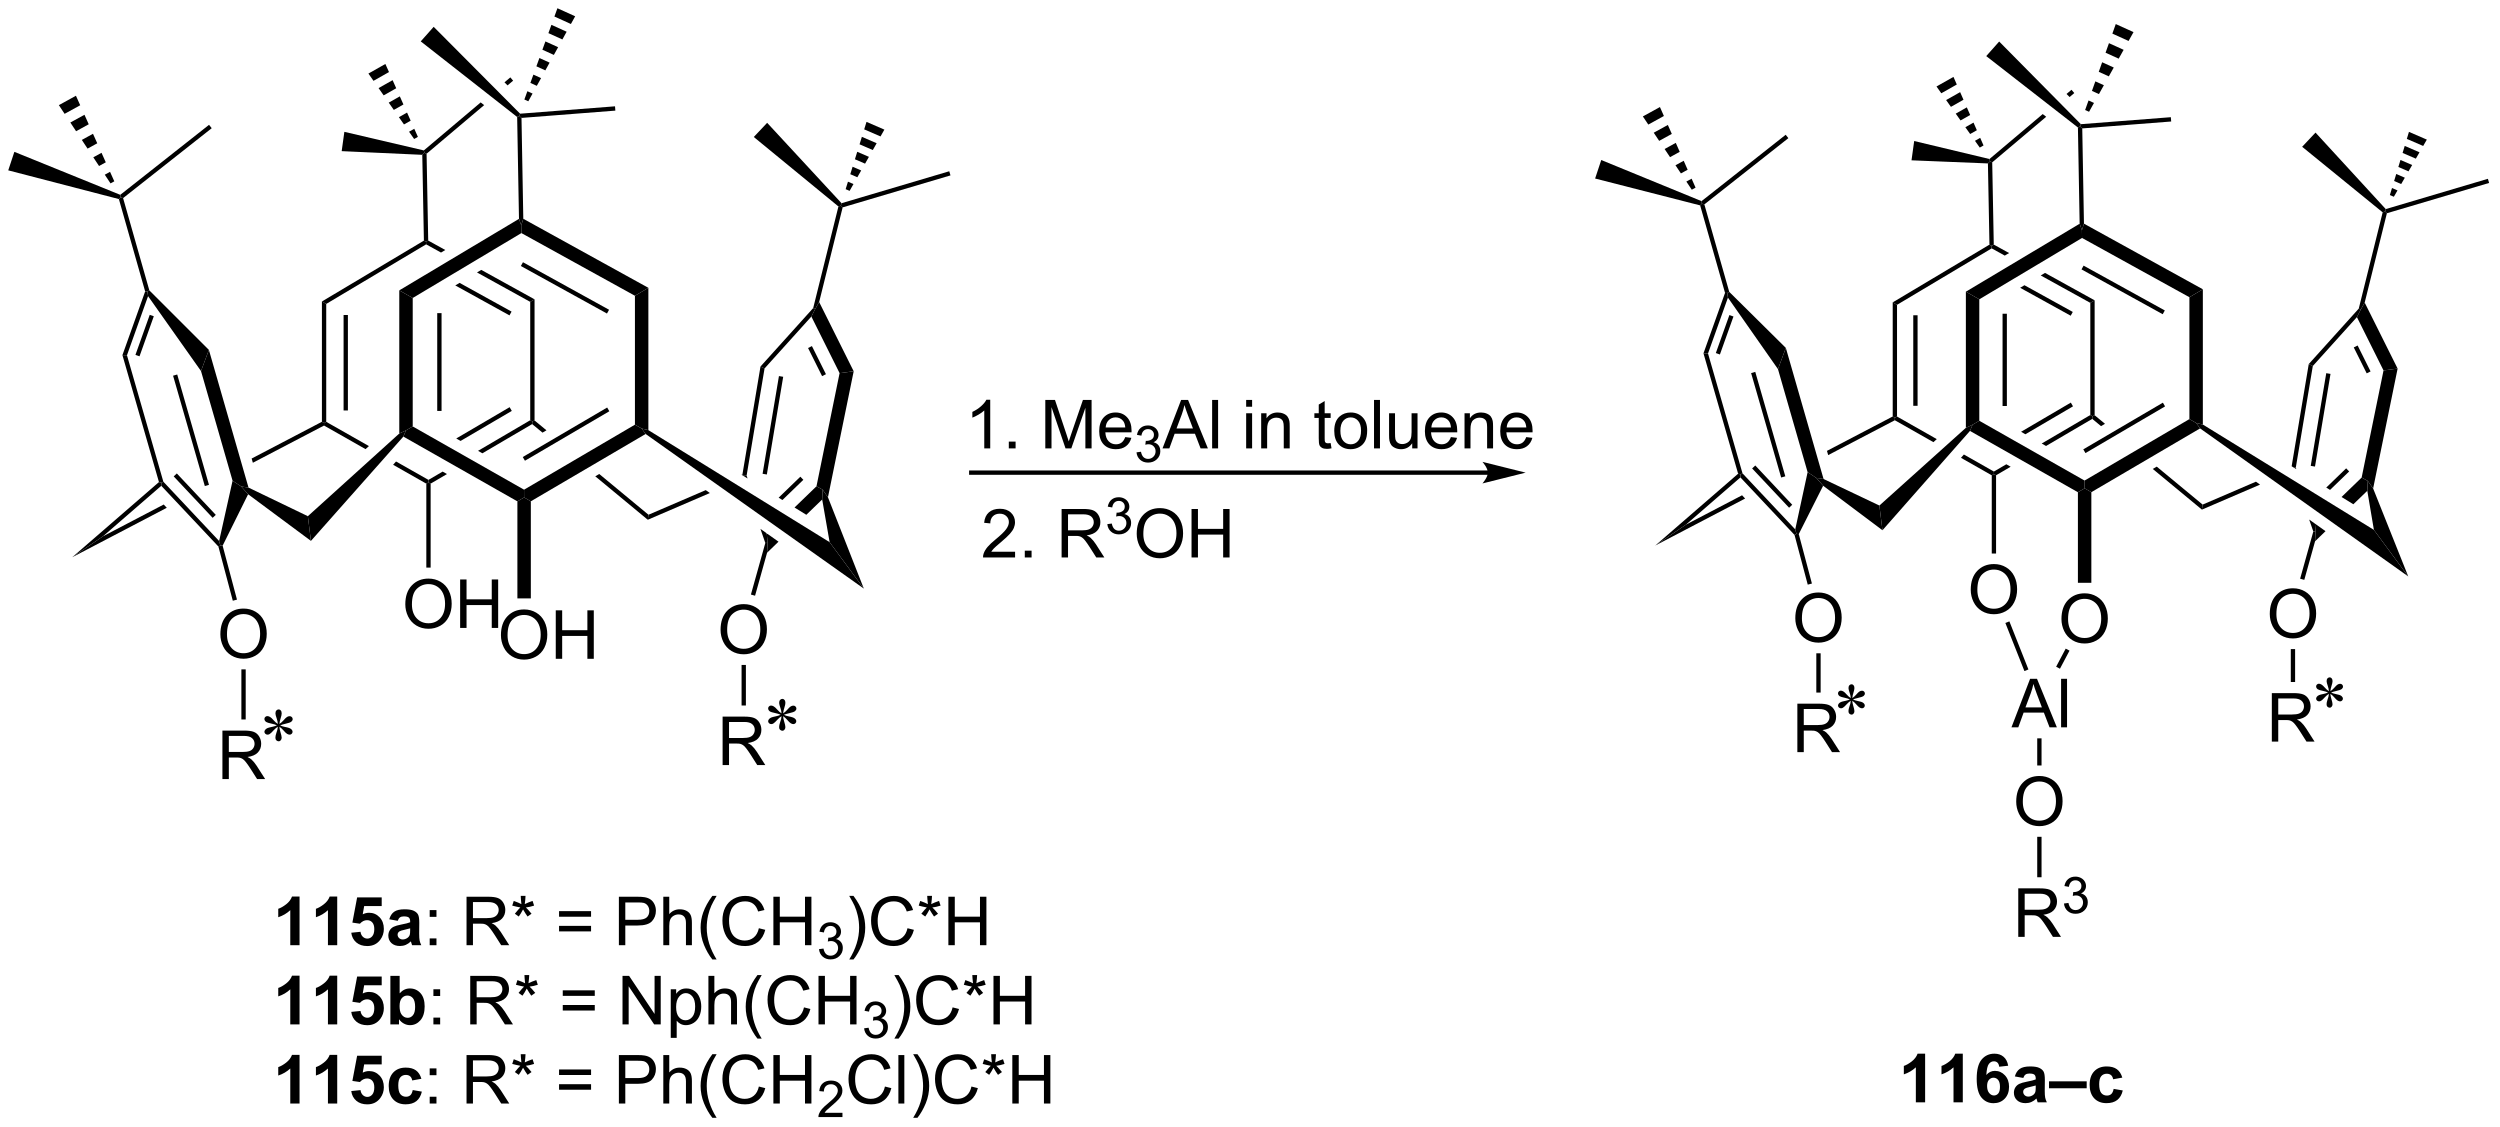 <?xml version="1.0" encoding="UTF-8"?>
<!DOCTYPE svg PUBLIC '-//W3C//DTD SVG 1.0//EN'
          'http://www.w3.org/TR/2001/REC-SVG-20010904/DTD/svg10.dtd'>
<svg stroke-dasharray="none" shape-rendering="auto" xmlns="http://www.w3.org/2000/svg" font-family="'Dialog'" text-rendering="auto" width="810" fill-opacity="1" color-interpolation="auto" color-rendering="auto" preserveAspectRatio="xMidYMid meet" font-size="12px" viewBox="0 0 810 365" fill="black" xmlns:xlink="http://www.w3.org/1999/xlink" stroke="black" image-rendering="auto" stroke-miterlimit="10" stroke-linecap="square" stroke-linejoin="miter" font-style="normal" stroke-width="1" height="365" stroke-dashoffset="0" font-weight="normal" stroke-opacity="1"
><!--Generated by the Batik Graphics2D SVG Generator--><defs id="genericDefs"
  /><g
  ><defs id="defs1"
    ><clipPath clipPathUnits="userSpaceOnUse" id="clipPath1"
      ><path d="M0.646 0.65 L304.064 0.65 L304.064 137.457 L0.646 137.457 L0.646 0.65 Z"
      /></clipPath
      ><clipPath clipPathUnits="userSpaceOnUse" id="clipPath2"
      ><path d="M57.565 24.935 L57.565 157.939 L352.546 157.939 L352.546 24.935 Z"
      /></clipPath
    ></defs
    ><g transform="scale(2.667,2.667) translate(-0.646,-0.65) matrix(1.029,0,0,1.029,-58.565,-24.998)"
    ><path d="M90.343 110.395 Q90.325 110.08 90.216 109.771 Q90.061 109.326 90.061 109.16 Q90.061 108.924 90.173 108.802 Q90.285 108.678 90.449 108.678 Q90.588 108.678 90.691 108.802 Q90.797 108.924 90.797 109.151 Q90.797 109.353 90.676 109.72 Q90.558 110.086 90.53 110.395 Q90.779 110.234 90.978 110.007 Q91.287 109.65 91.436 109.565 Q91.587 109.478 91.741 109.478 Q91.893 109.478 91.993 109.581 Q92.096 109.68 92.096 109.823 Q92.096 109.989 91.944 110.122 Q91.796 110.253 91.196 110.386 Q90.848 110.462 90.615 110.561 Q90.851 110.686 91.193 110.749 Q91.741 110.849 91.911 111 Q92.083 111.149 92.083 111.324 Q92.083 111.46 91.981 111.56 Q91.877 111.66 91.741 111.66 Q91.605 111.66 91.439 111.567 Q91.275 111.47 90.993 111.14 Q90.806 110.916 90.53 110.722 Q90.539 110.979 90.633 111.285 Q90.797 111.821 90.797 112.014 Q90.797 112.196 90.688 112.323 Q90.579 112.447 90.458 112.447 Q90.288 112.447 90.152 112.314 Q90.058 112.22 90.058 112.011 Q90.058 111.793 90.161 111.488 Q90.267 111.179 90.294 111.064 Q90.322 110.949 90.343 110.722 Q90.076 110.897 89.876 111.115 Q89.543 111.488 89.377 111.588 Q89.259 111.66 89.132 111.66 Q88.977 111.66 88.868 111.557 Q88.759 111.451 88.759 111.324 Q88.759 111.212 88.85 111.088 Q88.944 110.961 89.132 110.879 Q89.253 110.825 89.689 110.734 Q89.97 110.676 90.24 110.561 Q89.995 110.44 89.652 110.371 Q89.095 110.253 88.962 110.159 Q88.759 110.007 88.759 109.796 Q88.759 109.671 88.859 109.571 Q88.962 109.469 89.098 109.469 Q89.25 109.469 89.416 109.565 Q89.586 109.659 89.834 109.947 Q90.085 110.234 90.343 110.395 Z" stroke="none" clip-path="url(#clipPath2)"
    /></g
    ><g transform="matrix(2.743,0,0,2.743,-157.896,-68.394)"
    ><path d="M149.878 109.199 Q149.86 108.884 149.751 108.576 Q149.596 108.13 149.596 107.964 Q149.596 107.728 149.708 107.607 Q149.82 107.483 149.984 107.483 Q150.123 107.483 150.226 107.607 Q150.332 107.728 150.332 107.955 Q150.332 108.158 150.211 108.524 Q150.093 108.89 150.066 109.199 Q150.314 109.039 150.514 108.812 Q150.822 108.454 150.971 108.37 Q151.122 108.282 151.277 108.282 Q151.428 108.282 151.528 108.385 Q151.631 108.485 151.631 108.627 Q151.631 108.793 151.479 108.927 Q151.331 109.057 150.732 109.19 Q150.383 109.266 150.15 109.366 Q150.387 109.49 150.729 109.553 Q151.277 109.653 151.446 109.805 Q151.619 109.953 151.619 110.129 Q151.619 110.265 151.516 110.365 Q151.413 110.465 151.277 110.465 Q151.14 110.465 150.974 110.371 Q150.81 110.274 150.529 109.944 Q150.341 109.72 150.066 109.526 Q150.075 109.784 150.169 110.089 Q150.332 110.625 150.332 110.819 Q150.332 111.001 150.223 111.128 Q150.114 111.252 149.993 111.252 Q149.823 111.252 149.687 111.118 Q149.593 111.025 149.593 110.816 Q149.593 110.598 149.696 110.292 Q149.802 109.983 149.829 109.868 Q149.857 109.753 149.878 109.526 Q149.612 109.702 149.412 109.92 Q149.079 110.292 148.912 110.392 Q148.794 110.465 148.667 110.465 Q148.513 110.465 148.404 110.362 Q148.295 110.256 148.295 110.129 Q148.295 110.017 148.386 109.892 Q148.479 109.765 148.667 109.684 Q148.788 109.629 149.224 109.538 Q149.506 109.481 149.775 109.366 Q149.53 109.245 149.188 109.175 Q148.631 109.057 148.498 108.963 Q148.295 108.812 148.295 108.6 Q148.295 108.476 148.395 108.376 Q148.498 108.273 148.634 108.273 Q148.785 108.273 148.952 108.37 Q149.121 108.463 149.369 108.751 Q149.621 109.039 149.878 109.199 Z" stroke="none" clip-path="url(#clipPath2)"
    /></g
    ><g transform="matrix(2.743,0,0,2.743,-157.896,-68.394)"
    ><path d="M276.173 107.392 Q276.156 107.093 276.052 106.799 Q275.905 106.376 275.905 106.217 Q275.905 105.992 276.012 105.877 Q276.118 105.759 276.274 105.759 Q276.407 105.759 276.505 105.877 Q276.605 105.992 276.605 106.208 Q276.605 106.401 276.49 106.75 Q276.378 107.099 276.352 107.392 Q276.588 107.24 276.778 107.024 Q277.072 106.684 277.213 106.603 Q277.357 106.52 277.504 106.52 Q277.648 106.52 277.743 106.618 Q277.841 106.713 277.841 106.848 Q277.841 107.006 277.697 107.133 Q277.556 107.257 276.986 107.384 Q276.654 107.456 276.433 107.551 Q276.657 107.669 276.983 107.73 Q277.504 107.825 277.666 107.969 Q277.83 108.11 277.83 108.277 Q277.83 108.406 277.732 108.502 Q277.634 108.597 277.504 108.597 Q277.375 108.597 277.216 108.507 Q277.06 108.415 276.793 108.101 Q276.614 107.888 276.352 107.704 Q276.361 107.948 276.45 108.239 Q276.605 108.749 276.605 108.934 Q276.605 109.107 276.502 109.228 Q276.398 109.346 276.283 109.346 Q276.121 109.346 275.992 109.219 Q275.902 109.13 275.902 108.931 Q275.902 108.723 276 108.433 Q276.101 108.139 276.127 108.029 Q276.153 107.92 276.173 107.704 Q275.92 107.871 275.73 108.078 Q275.413 108.433 275.254 108.528 Q275.142 108.597 275.021 108.597 Q274.874 108.597 274.77 108.499 Q274.666 108.398 274.666 108.277 Q274.666 108.17 274.753 108.052 Q274.842 107.931 275.021 107.853 Q275.136 107.802 275.551 107.715 Q275.819 107.66 276.075 107.551 Q275.842 107.436 275.516 107.369 Q274.986 107.257 274.86 107.168 Q274.666 107.024 274.666 106.822 Q274.666 106.704 274.762 106.609 Q274.86 106.511 274.989 106.511 Q275.133 106.511 275.292 106.603 Q275.453 106.692 275.689 106.966 Q275.928 107.24 276.173 107.392 Z" stroke="none" clip-path="url(#clipPath2)"
    /></g
    ><g transform="matrix(2.743,0,0,2.743,-157.896,-68.394)"
    ><path d="M332.648 106.575 Q332.63 106.276 332.527 105.982 Q332.38 105.558 332.38 105.4 Q332.38 105.175 332.486 105.06 Q332.593 104.942 332.748 104.942 Q332.881 104.942 332.979 105.06 Q333.08 105.175 333.08 105.391 Q333.08 105.584 332.964 105.933 Q332.852 106.281 332.826 106.575 Q333.062 106.423 333.253 106.207 Q333.546 105.867 333.688 105.786 Q333.832 105.703 333.979 105.703 Q334.123 105.703 334.218 105.8 Q334.316 105.895 334.316 106.031 Q334.316 106.189 334.172 106.316 Q334.03 106.44 333.46 106.567 Q333.129 106.639 332.907 106.734 Q333.132 106.852 333.457 106.912 Q333.979 107.007 334.14 107.151 Q334.304 107.293 334.304 107.46 Q334.304 107.589 334.206 107.684 Q334.108 107.78 333.979 107.78 Q333.849 107.78 333.69 107.69 Q333.535 107.598 333.267 107.284 Q333.088 107.071 332.826 106.886 Q332.835 107.131 332.924 107.422 Q333.08 107.932 333.08 108.117 Q333.08 108.29 332.976 108.41 Q332.872 108.529 332.757 108.529 Q332.596 108.529 332.466 108.402 Q332.377 108.312 332.377 108.114 Q332.377 107.906 332.475 107.615 Q332.576 107.322 332.601 107.212 Q332.627 107.103 332.648 106.886 Q332.394 107.054 332.204 107.261 Q331.887 107.615 331.729 107.71 Q331.616 107.78 331.495 107.78 Q331.348 107.78 331.245 107.682 Q331.141 107.581 331.141 107.46 Q331.141 107.353 331.227 107.235 Q331.317 107.114 331.495 107.036 Q331.611 106.984 332.025 106.898 Q332.293 106.843 332.55 106.734 Q332.316 106.619 331.991 106.552 Q331.461 106.44 331.334 106.351 Q331.141 106.207 331.141 106.005 Q331.141 105.887 331.236 105.792 Q331.334 105.694 331.464 105.694 Q331.608 105.694 331.766 105.786 Q331.927 105.875 332.164 106.149 Q332.403 106.423 332.648 106.575 Z" stroke="none" clip-path="url(#clipPath2)"
    /></g
    ><g transform="matrix(2.743,0,0,2.743,-157.896,-68.394)"
    ><path d="M95.587 74.754 L87.287 79.095 L87.287 79.095 L87.431 79.595 L95.837 75.199 L95.842 74.908 L95.587 74.754 ZM76.901 84.527 L69.739 88.273 L66.1 90.752 L66.1 90.752 L77.264 84.913 L77.264 84.913 L76.901 84.527 Z" stroke="none" clip-path="url(#clipPath2)"
    /></g
    ><g transform="matrix(2.743,0,0,2.743,-157.896,-68.394)"
    ><path d="M120.704 74.597 L120.448 74.717 L120.423 75.027 L121.643 76.037 L121.643 76.037 L122.111 75.762 L122.111 75.762 L120.704 74.597 ZM128.345 80.92 L127.876 81.195 L134.078 86.327 L134.163 85.735 L128.345 80.92 Z" stroke="none" clip-path="url(#clipPath2)"
    /></g
    ><g transform="matrix(2.743,0,0,2.743,-157.896,-68.394)"
    ><path d="M142.675 99.331 Q142.675 97.904 143.44 97.1 Q144.206 96.292 145.417 96.292 Q146.209 96.292 146.844 96.673 Q147.482 97.05 147.815 97.727 Q148.151 98.404 148.151 99.264 Q148.151 100.136 147.8 100.824 Q147.448 101.511 146.802 101.865 Q146.159 102.219 145.412 102.219 Q144.605 102.219 143.966 101.829 Q143.331 101.436 143.003 100.761 Q142.675 100.084 142.675 99.331 ZM143.456 99.342 Q143.456 100.378 144.011 100.975 Q144.568 101.568 145.409 101.568 Q146.263 101.568 146.815 100.967 Q147.37 100.365 147.37 99.261 Q147.37 98.561 147.133 98.04 Q146.896 97.519 146.44 97.233 Q145.987 96.943 145.42 96.943 Q144.615 96.943 144.034 97.498 Q143.456 98.05 143.456 99.342 Z" stroke="none" clip-path="url(#clipPath2)"
    /></g
    ><g transform="matrix(2.743,0,0,2.743,-157.896,-68.394)"
    ><path d="M152.099 81.241 L149.535 83.719 L149.982 83.996 L149.982 83.996 L152.454 81.608 L152.099 81.241 ZM154.005 82.373 L151.412 84.88 L151.412 84.88 L152.805 85.741 L154.678 83.93 L154.733 82.773 L154.005 82.373 ZM148.202 87.982 L148.144 88.038 L148.228 89.061 L148.169 90.222 L149.52 88.916 L149.52 88.916 L148.202 87.982 Z" stroke="none" clip-path="url(#clipPath2)"
    /></g
    ><g transform="matrix(2.743,0,0,2.743,-157.896,-68.394)"
    ><path d="M145.751 81.118 L145.488 81.14 L145.461 81.201 L145.461 81.201 L145.866 81.452 L145.751 81.118 ZM147.385 87.403 L147.961 89.069 L148.228 89.061 L148.144 88.038 L148.1 87.909 L147.385 87.403 Z" stroke="none" clip-path="url(#clipPath2)"
    /></g
    ><g transform="matrix(2.743,0,0,2.743,-157.896,-68.394)"
    ><path d="M148.228 89.061 L147.961 89.069 L146.26 95.161 L146.751 95.299 L148.169 90.222 L148.228 89.061 Z" stroke="none" clip-path="url(#clipPath2)"
    /></g
    ><g transform="matrix(2.743,0,0,2.743,-157.896,-68.394)"
    ><path d="M105.438 96.316 Q105.438 94.889 106.204 94.085 Q106.97 93.277 108.181 93.277 Q108.972 93.277 109.608 93.657 Q110.246 94.035 110.579 94.712 Q110.915 95.389 110.915 96.249 Q110.915 97.121 110.563 97.808 Q110.212 98.496 109.566 98.85 Q108.923 99.204 108.175 99.204 Q107.368 99.204 106.73 98.814 Q106.095 98.421 105.766 97.746 Q105.438 97.069 105.438 96.316 ZM106.22 96.327 Q106.22 97.363 106.774 97.96 Q107.332 98.553 108.173 98.553 Q109.027 98.553 109.579 97.952 Q110.134 97.35 110.134 96.246 Q110.134 95.546 109.897 95.025 Q109.66 94.504 109.204 94.217 Q108.751 93.928 108.183 93.928 Q107.379 93.928 106.798 94.483 Q106.22 95.035 106.22 96.327 ZM111.914 99.105 L111.914 93.379 L112.671 93.379 L112.671 95.73 L115.648 95.73 L115.648 93.379 L116.406 93.379 L116.406 99.105 L115.648 99.105 L115.648 96.405 L112.671 96.405 L112.671 99.105 L111.914 99.105 Z" stroke="none" clip-path="url(#clipPath2)"
    /></g
    ><g transform="matrix(2.743,0,0,2.743,-157.896,-68.394)"
    ><path d="M120.704 74.597 L120.448 74.717 L120.193 74.571 L120.193 60.591 L120.704 60.29 Z" stroke="none" clip-path="url(#clipPath2)"
    /></g
    ><g transform="matrix(2.743,0,0,2.743,-157.896,-68.394)"
    ><path d="M108.144 53.349 L107.891 53.501 L107.896 53.795 L109.656 54.767 L110.163 54.465 L110.163 54.465 L108.144 53.349 ZM114.412 56.813 L113.906 57.116 L113.906 57.116 L120.193 60.591 L120.704 60.29 L114.412 56.813 ZM111.847 58.346 L111.34 58.649 L111.34 58.649 L117.743 62.187 L117.989 61.74 L111.847 58.346 Z" stroke="none" clip-path="url(#clipPath2)"
    /></g
    ><g transform="matrix(2.743,0,0,2.743,-157.896,-68.394)"
    ><path d="M107.633 53.358 L95.587 60.544 L96.097 60.834 L107.896 53.795 L107.891 53.501 L107.633 53.358 Z" stroke="none" clip-path="url(#clipPath2)"
    /></g
    ><g transform="matrix(2.743,0,0,2.743,-157.896,-68.394)"
    ><path d="M95.587 60.544 L96.097 60.834 L96.097 74.76 L95.842 74.908 L95.587 74.754 ZM98.147 62.142 L98.147 73.419 L98.657 73.419 L98.657 62.142 Z" stroke="none" clip-path="url(#clipPath2)"
    /></g
    ><g transform="matrix(2.743,0,0,2.743,-157.896,-68.394)"
    ><path d="M96.097 74.76 L95.842 74.908 L95.837 75.199 L100.742 77.985 L100.742 77.985 L101.141 77.625 L96.097 74.76 ZM104.343 79.444 L103.997 79.834 L103.997 79.834 L107.92 82.062 L108.175 81.914 L108.173 81.619 L104.343 79.444 Z" stroke="none" clip-path="url(#clipPath2)"
    /></g
    ><g transform="matrix(2.743,0,0,2.743,-157.896,-68.394)"
    ><path d="M117.758 73.03 L111.455 76.726 L111.455 76.726 L111.967 77.017 L111.967 77.017 L118.016 73.47 L117.758 73.03 ZM120.193 74.571 L114.027 78.187 L114.027 78.187 L114.539 78.478 L114.539 78.478 L120.423 75.027 L120.448 74.717 L120.193 74.571 ZM109.847 80.638 L108.173 81.619 L108.175 81.914 L108.43 82.06 L110.36 80.929 L109.847 80.638 Z" stroke="none" clip-path="url(#clipPath2)"
    /></g
    ><g transform="matrix(2.743,0,0,2.743,-157.896,-68.394)"
    ><path d="M107.92 82.062 L108.175 81.914 L108.43 82.06 L108.43 91.977 L107.92 91.977 Z" stroke="none" clip-path="url(#clipPath2)"
    /></g
    ><g transform="matrix(2.743,0,0,2.743,-157.896,-68.394)"
    ><path d="M83.593 99.856 Q83.593 98.428 84.359 97.624 Q85.124 96.817 86.335 96.817 Q87.127 96.817 87.762 97.197 Q88.4 97.574 88.734 98.251 Q89.07 98.928 89.07 99.788 Q89.07 100.66 88.718 101.348 Q88.366 102.035 87.721 102.389 Q87.077 102.744 86.33 102.744 Q85.523 102.744 84.885 102.353 Q84.249 101.96 83.921 101.285 Q83.593 100.608 83.593 99.856 ZM84.374 99.866 Q84.374 100.902 84.929 101.499 Q85.486 102.093 86.327 102.093 Q87.181 102.093 87.734 101.491 Q88.288 100.889 88.288 99.785 Q88.288 99.085 88.051 98.564 Q87.814 98.043 87.359 97.757 Q86.905 97.468 86.338 97.468 Q85.533 97.468 84.952 98.022 Q84.374 98.574 84.374 99.866 Z" stroke="none" clip-path="url(#clipPath2)"
    /></g
    ><g transform="matrix(2.743,0,0,2.743,-157.896,-68.394)"
    ><path d="M116.734 99.96 Q116.734 98.533 117.499 97.728 Q118.265 96.921 119.476 96.921 Q120.268 96.921 120.903 97.301 Q121.541 97.678 121.874 98.356 Q122.21 99.033 122.21 99.892 Q122.21 100.764 121.859 101.452 Q121.507 102.139 120.862 102.493 Q120.218 102.848 119.471 102.848 Q118.664 102.848 118.026 102.457 Q117.39 102.064 117.062 101.389 Q116.734 100.712 116.734 99.96 ZM117.515 99.97 Q117.515 101.007 118.07 101.603 Q118.627 102.197 119.468 102.197 Q120.323 102.197 120.874 101.595 Q121.429 100.993 121.429 99.889 Q121.429 99.189 121.192 98.668 Q120.955 98.147 120.499 97.861 Q120.046 97.572 119.479 97.572 Q118.674 97.572 118.093 98.126 Q117.515 98.678 117.515 99.97 ZM123.209 102.749 L123.209 97.022 L123.967 97.022 L123.967 99.374 L126.944 99.374 L126.944 97.022 L127.701 97.022 L127.701 102.749 L126.944 102.749 L126.944 100.048 L123.967 100.048 L123.967 102.749 L123.209 102.749 Z" stroke="none" clip-path="url(#clipPath2)"
    /></g
    ><g transform="matrix(2.743,0,0,2.743,-157.896,-68.394)"
    ><path d="M83.36 89.49 L83.59 89.362 L83.861 89.387 L85.555 95.76 L85.061 95.891 Z" stroke="none" clip-path="url(#clipPath2)"
    /></g
    ><g transform="matrix(2.743,0,0,2.743,-157.896,-68.394)"
    ><path d="M78.45 80.857 L78.079 81.206 L82.68 86.099 L83.052 85.749 L78.45 80.857 ZM76.858 81.832 L76.629 81.962 L76.611 82.316 L83.36 89.49 L83.59 89.362 L83.447 88.838 L76.858 81.832 Z" stroke="none" clip-path="url(#clipPath2)"
    /></g
    ><g transform="matrix(2.743,0,0,2.743,-157.896,-68.394)"
    ><path d="M104.726 76.141 L105.519 75.767 L105.208 76.503 L94.29 88.822 L93.926 85.906 Z" stroke="none" clip-path="url(#clipPath2)"
    /></g
    ><g transform="matrix(2.743,0,0,2.743,-157.896,-68.394)"
    ><path d="M105.208 76.503 L105.519 75.767 L106.313 75.305 L119.465 82.775 L119.471 83.692 L118.677 84.154 Z" stroke="none" clip-path="url(#clipPath2)"
    /></g
    ><g transform="matrix(2.743,0,0,2.743,-157.896,-68.394)"
    ><path d="M118.677 84.154 L119.471 83.692 L120.265 84.147 L120.265 95.62 L118.677 95.62 Z" stroke="none" clip-path="url(#clipPath2)"
    /></g
    ><g transform="matrix(2.743,0,0,2.743,-157.896,-68.394)"
    ><path d="M120.265 84.147 L119.471 83.692 L119.465 82.775 L132.561 75.096 L133.355 75.55 L133.824 76.195 ZM119.569 79.356 L129.538 73.51 L129.28 73.07 L119.31 78.916 Z" stroke="none" clip-path="url(#clipPath2)"
    /></g
    ><g transform="matrix(2.743,0,0,2.743,-157.896,-68.394)"
    ><path d="M81.305 68.761 L82.238 66.264 L86.918 82.529 L86.054 82.394 L85.034 81.719 ZM78.006 69.311 L81.756 82.344 L82.247 82.202 L78.496 69.169 Z" stroke="none" clip-path="url(#clipPath2)"
    /></g
    ><g transform="matrix(2.743,0,0,2.743,-157.896,-68.394)"
    ><path d="M75.052 59.914 L74.977 59.366 L75.204 59.235 L82.238 66.264 L81.305 68.761 Z" stroke="none" clip-path="url(#clipPath2)"
    /></g
    ><g transform="matrix(2.743,0,0,2.743,-157.896,-68.394)"
    ><path d="M72.56 66.898 L72.024 66.881 L74.709 59.358 L74.977 59.366 L75.052 59.914 ZM74.042 67.022 L75.73 62.292 L75.25 62.12 L73.562 66.851 Z" stroke="none" clip-path="url(#clipPath2)"
    /></g
    ><g transform="matrix(2.743,0,0,2.743,-157.896,-68.394)"
    ><path d="M76.858 81.832 L76.629 81.962 L76.339 81.876 L72.024 66.881 L72.56 66.898 Z" stroke="none" clip-path="url(#clipPath2)"
    /></g
    ><g transform="matrix(2.743,0,0,2.743,-157.896,-68.394)"
    ><path d="M149.571 69.356 L147.639 80.897 L148.142 80.981 L150.074 69.44 L149.571 69.356 ZM147.392 68.225 L145.26 80.961 L145.488 81.14 L145.751 81.118 L147.871 68.456 L147.392 68.225 Z" stroke="none" clip-path="url(#clipPath2)"
    /></g
    ><g transform="matrix(2.743,0,0,2.743,-157.896,-68.394)"
    ><path d="M153.617 61.322 L153.849 61.445 L153.401 62.324 L147.871 68.456 L147.392 68.225 Z" stroke="none" clip-path="url(#clipPath2)"
    /></g
    ><g transform="matrix(2.743,0,0,2.743,-157.896,-68.394)"
    ><path d="M158.4 68.788 L156.735 69.007 L153.401 62.324 L153.849 61.445 L154.32 60.61 ZM155.124 69.135 L153.467 65.813 L153.01 66.041 L154.667 69.362 Z" stroke="none" clip-path="url(#clipPath2)"
    /></g
    ><g transform="matrix(2.743,0,0,2.743,-157.896,-68.394)"
    ><path d="M155.36 83.673 L154.733 82.773 L154.005 82.373 L156.735 69.007 L158.4 68.788 Z" stroke="none" clip-path="url(#clipPath2)"
    /></g
    ><g transform="matrix(2.743,0,0,2.743,-157.896,-68.394)"
    ><path d="M134.148 75.741 L133.355 75.55 L132.561 75.096 L132.561 59.869 L134.148 58.932 Z" stroke="none" clip-path="url(#clipPath2)"
    /></g
    ><g transform="matrix(2.743,0,0,2.743,-157.896,-68.394)"
    ><path d="M134.148 58.932 L132.561 59.869 L119.149 52.465 L119.133 51.55 L119.375 50.777 ZM129.505 61.522 L119.335 55.908 L119.088 56.355 L129.258 61.969 Z" stroke="none" clip-path="url(#clipPath2)"
    /></g
    ><g transform="matrix(2.743,0,0,2.743,-157.896,-68.394)"
    ><path d="M118.865 50.786 L119.133 51.55 L119.149 52.465 L106.313 60.132 L104.726 59.231 Z" stroke="none" clip-path="url(#clipPath2)"
    /></g
    ><g transform="matrix(2.743,0,0,2.743,-157.896,-68.394)"
    ><path d="M104.726 59.231 L106.313 60.132 L106.313 75.305 L105.519 75.767 L104.726 76.141 ZM109.208 61.92 L109.208 73.471 L109.719 73.471 L109.719 61.92 Z" stroke="none" clip-path="url(#clipPath2)"
    /></g
    ><g transform="matrix(2.743,0,0,2.743,-157.896,-68.394)"
    ><path d="M76.339 81.876 L76.629 81.962 L76.611 82.316 L69.739 88.273 L66.1 90.752 Z" stroke="none" clip-path="url(#clipPath2)"
    /></g
    ><g transform="matrix(2.743,0,0,2.743,-157.896,-68.394)"
    ><path d="M83.861 89.387 L83.59 89.362 L83.447 88.838 L85.034 81.719 L86.054 82.394 L86.871 83.317 Z" stroke="none" clip-path="url(#clipPath2)"
    /></g
    ><g transform="matrix(2.743,0,0,2.743,-157.896,-68.394)"
    ><path d="M154.678 83.93 L154.733 82.773 L155.36 83.673 L159.598 94.459 L155.558 88.976 Z" stroke="none" clip-path="url(#clipPath2)"
    /></g
    ><g transform="matrix(2.743,0,0,2.743,-157.896,-68.394)"
    ><path d="M108.144 53.349 L107.891 53.501 L107.633 53.358 L107.442 43.221 L107.693 42.978 L107.95 43.094 Z" stroke="none" clip-path="url(#clipPath2)"
    /></g
    ><g transform="matrix(2.743,0,0,2.743,-157.896,-68.394)"
    ><path d="M75.204 59.235 L74.977 59.366 L74.709 59.358 L71.605 48.448 L71.811 48.238 L72.103 48.333 Z" stroke="none" clip-path="url(#clipPath2)"
    /></g
    ><g transform="matrix(2.743,0,0,2.743,-157.896,-68.394)"
    ><path d="M154.32 60.61 L153.849 61.445 L153.617 61.322 L156.598 49.32 L156.885 49.226 L157.097 49.429 Z" stroke="none" clip-path="url(#clipPath2)"
    /></g
    ><g transform="matrix(2.743,0,0,2.743,-157.896,-68.394)"
    ><path d="M119.375 50.777 L119.133 51.55 L118.865 50.786 L118.649 38.751 L118.902 38.626 L119.162 38.862 Z" stroke="none" clip-path="url(#clipPath2)"
    /></g
    ><g transform="matrix(2.743,0,0,2.743,-157.896,-68.394)"
    ><path d="M72.103 48.333 L71.811 48.238 L71.769 47.947 L82.255 39.677 L82.571 40.077 Z" stroke="none" clip-path="url(#clipPath2)"
    /></g
    ><g transform="matrix(2.743,0,0,2.743,-157.896,-68.394)"
    ><path d="M71.769 47.947 L71.811 48.238 L71.605 48.448 L58.537 45.056 L59.26 42.87 Z" stroke="none" clip-path="url(#clipPath2)"
    /></g
    ><g transform="matrix(2.743,0,0,2.743,-157.896,-68.394)"
    ><path d="M70.618 46.597 L69.94 45.57 L70.562 45.229 L71.065 46.352 ZM69.262 44.543 L68.584 43.516 L69.555 42.983 L70.058 44.106 ZM67.906 42.489 L67.228 41.462 L68.547 40.736 L69.051 41.859 ZM66.55 40.434 L65.872 39.407 L67.54 38.49 L68.044 39.613 ZM65.194 38.38 L64.516 37.353 L66.533 36.244 L67.037 37.367 Z" stroke="none" clip-path="url(#clipPath2)"
    /></g
    ><g transform="matrix(2.743,0,0,2.743,-157.896,-68.394)"
    ><path d="M117.844 34.074 L117.152 34.658 L117.152 34.658 L117.513 35.021 L117.513 35.021 L118.173 34.464 L117.844 34.074 ZM114.341 37.031 L107.625 42.701 L107.693 42.978 L107.95 43.094 L114.751 37.352 L114.751 37.352 L114.341 37.031 Z" stroke="none" clip-path="url(#clipPath2)"
    /></g
    ><g transform="matrix(2.743,0,0,2.743,-157.896,-68.394)"
    ><path d="M107.625 42.701 L107.693 42.978 L107.442 43.221 L97.922 42.787 L98.238 40.507 Z" stroke="none" clip-path="url(#clipPath2)"
    /></g
    ><g transform="matrix(2.743,0,0,2.743,-157.896,-68.394)"
    ><path d="M106.48 41.352 L105.88 40.493 L106.497 40.144 L106.924 41.1 ZM105.28 39.634 L104.68 38.775 L105.644 38.23 L106.071 39.187 ZM104.08 37.916 L103.48 37.058 L104.79 36.317 L105.217 37.273 ZM102.88 36.199 L102.28 35.34 L103.937 34.403 L104.364 35.36 ZM101.68 34.481 L101.08 33.623 L103.083 32.49 L103.51 33.446 Z" stroke="none" clip-path="url(#clipPath2)"
    /></g
    ><g transform="matrix(2.743,0,0,2.743,-157.896,-68.394)"
    ><path d="M119.162 38.862 L118.902 38.626 L118.999 38.363 L130.208 37.492 L130.248 38.001 Z" stroke="none" clip-path="url(#clipPath2)"
    /></g
    ><g transform="matrix(2.743,0,0,2.743,-157.896,-68.394)"
    ><path d="M118.999 38.363 L118.902 38.626 L118.649 38.751 L107.261 29.823 L108.789 28.102 Z" stroke="none" clip-path="url(#clipPath2)"
    /></g
    ><g transform="matrix(2.743,0,0,2.743,-157.896,-68.394)"
    ><path d="M119.501 36.688 L119.856 35.708 L120.469 35.986 L119.966 36.898 ZM120.211 34.728 L120.566 33.748 L121.475 34.16 L120.972 35.073 ZM120.921 32.767 L121.276 31.787 L122.482 32.334 L121.979 33.247 ZM121.63 30.807 L121.986 29.827 L123.489 30.509 L122.985 31.422 ZM122.34 28.847 L122.695 27.867 L124.495 28.683 L123.992 29.596 ZM123.05 26.887 L123.405 25.907 L125.502 26.858 L124.998 27.77 Z" stroke="none" clip-path="url(#clipPath2)"
    /></g
    ><g transform="matrix(2.743,0,0,2.743,-157.896,-68.394)"
    ><path d="M156.964 48.936 L156.885 49.226 L156.598 49.32 L146.6 41.116 L148.178 39.441 Z" stroke="none" clip-path="url(#clipPath2)"
    /></g
    ><g transform="matrix(2.743,0,0,2.743,-157.896,-68.394)"
    ><path d="M157.097 49.429 L156.885 49.226 L156.964 48.936 L169.689 45.163 L169.834 45.652 Z" stroke="none" clip-path="url(#clipPath2)"
    /></g
    ><g transform="matrix(2.743,0,0,2.743,-157.896,-68.394)"
    ><path d="M157.45 47.277 L157.724 46.394 L158.375 46.676 L157.918 47.48 ZM157.998 45.511 L158.271 44.629 L159.288 45.069 L158.831 45.872 ZM158.545 43.746 L158.819 42.863 L160.2 43.461 L159.744 44.265 ZM159.093 41.98 L159.366 41.097 L161.113 41.853 L160.657 42.657 ZM159.64 40.214 L159.914 39.331 L162.026 40.245 L161.57 41.049 Z" stroke="none" clip-path="url(#clipPath2)"
    /></g
    ><g transform="matrix(2.743,0,0,2.743,-157.896,-68.394)"
    ><path d="M86.871 83.317 L86.054 82.394 L86.918 82.529 L93.926 85.906 L94.29 88.822 Z" stroke="none" clip-path="url(#clipPath2)"
    /></g
    ><g transform="matrix(2.743,0,0,2.743,-157.896,-68.394)"
    ><path d="M145.26 80.961 L145.149 81.008 L145.149 81.008 L145.461 81.201 L145.461 81.201 L145.488 81.14 L145.26 80.961 ZM140.925 82.826 L134.163 85.735 L134.078 86.327 L141.413 83.171 L141.413 83.171 L140.925 82.826 Z" stroke="none" clip-path="url(#clipPath2)"
    /></g
    ><g transform="matrix(2.743,0,0,2.743,-157.896,-68.394)"
    ><path d="M133.824 76.195 L133.355 75.55 L134.148 75.741 L155.558 88.976 L159.598 94.459 Z" stroke="none" clip-path="url(#clipPath2)"
    /></g
    ><g transform="matrix(2.743,0,0,2.743,-157.896,-68.394)"
    ><path d="M233.306 80.507 L172.286 80.507 L172.031 80.507 L172.031 81.017 L172.286 81.017 L233.306 81.017 L233.561 81.017 L233.561 80.507 L233.306 80.507 ZM237.77 80.762 L232.668 79.487 C232.668 79.487 233.306 80.204 233.306 80.762 C233.306 81.32 232.668 82.038 232.668 82.038 Z" stroke="none" clip-path="url(#clipPath2)"
    /></g
    ><g transform="matrix(2.743,0,0,2.743,-157.896,-68.394)"
    ><path d="M174.528 77.899 L173.824 77.899 L173.824 73.417 Q173.569 73.659 173.158 73.902 Q172.746 74.144 172.418 74.266 L172.418 73.587 Q173.007 73.308 173.447 72.915 Q173.89 72.519 174.074 72.149 L174.528 72.149 L174.528 77.899 ZM176.722 77.899 L176.722 77.097 L177.524 77.097 L177.524 77.899 L176.722 77.899 ZM181.034 77.899 L181.034 72.172 L182.175 72.172 L183.531 76.227 Q183.719 76.792 183.805 77.074 Q183.901 76.761 184.11 76.157 L185.479 72.172 L186.5 72.172 L186.5 77.899 L185.768 77.899 L185.768 73.105 L184.104 77.899 L183.422 77.899 L181.766 73.024 L181.766 77.899 L181.034 77.899 ZM190.472 76.563 L191.198 76.652 Q191.026 77.29 190.56 77.641 Q190.097 77.993 189.375 77.993 Q188.464 77.993 187.93 77.433 Q187.399 76.871 187.399 75.86 Q187.399 74.813 187.938 74.235 Q188.477 73.657 189.336 73.657 Q190.167 73.657 190.693 74.225 Q191.222 74.79 191.222 75.816 Q191.222 75.878 191.219 76.003 L188.125 76.003 Q188.164 76.688 188.511 77.053 Q188.86 77.415 189.378 77.415 Q189.766 77.415 190.039 77.212 Q190.313 77.008 190.472 76.563 ZM188.164 75.425 L190.479 75.425 Q190.433 74.902 190.214 74.641 Q189.878 74.235 189.344 74.235 Q188.86 74.235 188.529 74.561 Q188.198 74.883 188.164 75.425 Z" stroke="none" clip-path="url(#clipPath2)"
    /></g
    ><g transform="matrix(2.743,0,0,2.743,-157.896,-68.394)"
    ><path d="M191.806 78.364 L192.333 78.294 Q192.425 78.743 192.642 78.941 Q192.86 79.138 193.175 79.138 Q193.546 79.138 193.802 78.88 Q194.06 78.622 194.06 78.241 Q194.06 77.878 193.821 77.644 Q193.585 77.407 193.218 77.407 Q193.069 77.407 192.847 77.466 L192.905 77.003 Q192.958 77.009 192.989 77.009 Q193.327 77.009 193.597 76.833 Q193.866 76.657 193.866 76.29 Q193.866 76.001 193.669 75.812 Q193.474 75.62 193.163 75.62 Q192.854 75.62 192.649 75.814 Q192.444 76.007 192.386 76.394 L191.858 76.3 Q191.956 75.769 192.298 75.478 Q192.642 75.187 193.151 75.187 Q193.503 75.187 193.798 75.337 Q194.095 75.487 194.251 75.749 Q194.407 76.009 194.407 76.302 Q194.407 76.581 194.257 76.81 Q194.108 77.038 193.815 77.173 Q194.196 77.261 194.407 77.538 Q194.618 77.814 194.618 78.23 Q194.618 78.792 194.208 79.185 Q193.798 79.575 193.171 79.575 Q192.606 79.575 192.231 79.239 Q191.858 78.901 191.806 78.364 Z" stroke="none" clip-path="url(#clipPath2)"
    /></g
    ><g transform="matrix(2.743,0,0,2.743,-157.896,-68.394)"
    ><path d="M194.878 77.899 L197.078 72.172 L197.896 72.172 L200.239 77.899 L199.375 77.899 L198.708 76.165 L196.312 76.165 L195.685 77.899 L194.878 77.899 ZM196.531 75.547 L198.474 75.547 L197.875 73.962 Q197.601 73.238 197.469 72.774 Q197.359 73.324 197.161 73.868 L196.531 75.547 ZM200.739 77.899 L200.739 72.172 L201.443 72.172 L201.443 77.899 L200.739 77.899 ZM204.758 72.98 L204.758 72.172 L205.461 72.172 L205.461 72.98 L204.758 72.98 ZM204.758 77.899 L204.758 73.751 L205.461 73.751 L205.461 77.899 L204.758 77.899 ZM206.532 77.899 L206.532 73.751 L207.165 73.751 L207.165 74.339 Q207.621 73.657 208.486 73.657 Q208.861 73.657 209.173 73.792 Q209.488 73.925 209.644 74.144 Q209.801 74.363 209.863 74.665 Q209.902 74.86 209.902 75.347 L209.902 77.899 L209.199 77.899 L209.199 75.376 Q209.199 74.946 209.116 74.732 Q209.035 74.519 208.827 74.394 Q208.619 74.266 208.337 74.266 Q207.887 74.266 207.561 74.553 Q207.236 74.837 207.236 75.633 L207.236 77.899 L206.532 77.899 ZM214.738 77.269 L214.84 77.891 Q214.543 77.954 214.309 77.954 Q213.926 77.954 213.715 77.834 Q213.504 77.712 213.418 77.514 Q213.332 77.316 213.332 76.683 L213.332 74.297 L212.816 74.297 L212.816 73.751 L213.332 73.751 L213.332 72.722 L214.032 72.3 L214.032 73.751 L214.738 73.751 L214.738 74.297 L214.032 74.297 L214.032 76.722 Q214.032 77.024 214.069 77.11 Q214.105 77.196 214.189 77.248 Q214.275 77.297 214.431 77.297 Q214.548 77.297 214.738 77.269 ZM215.164 75.824 Q215.164 74.672 215.805 74.118 Q216.341 73.657 217.109 73.657 Q217.966 73.657 218.508 74.217 Q219.052 74.777 219.052 75.766 Q219.052 76.566 218.81 77.027 Q218.57 77.485 218.112 77.74 Q217.654 77.993 217.109 77.993 Q216.239 77.993 215.701 77.436 Q215.164 76.876 215.164 75.824 ZM215.888 75.824 Q215.888 76.621 216.234 77.019 Q216.583 77.415 217.109 77.415 Q217.633 77.415 217.979 77.016 Q218.328 76.618 218.328 75.8 Q218.328 75.032 217.979 74.636 Q217.63 74.238 217.109 74.238 Q216.583 74.238 216.234 74.633 Q215.888 75.027 215.888 75.824 ZM219.861 77.899 L219.861 72.172 L220.564 72.172 L220.564 77.899 L219.861 77.899 ZM224.372 77.899 L224.372 77.29 Q223.888 77.993 223.055 77.993 Q222.688 77.993 222.37 77.852 Q222.052 77.712 221.896 77.498 Q221.742 77.284 221.68 76.977 Q221.638 76.769 221.638 76.321 L221.638 73.751 L222.341 73.751 L222.341 76.05 Q222.341 76.602 222.383 76.792 Q222.451 77.071 222.664 77.23 Q222.88 77.386 223.195 77.386 Q223.513 77.386 223.789 77.225 Q224.068 77.063 224.182 76.784 Q224.297 76.503 224.297 75.972 L224.297 73.751 L225 73.751 L225 77.899 L224.372 77.899 ZM228.941 76.563 L229.668 76.652 Q229.496 77.29 229.03 77.641 Q228.566 77.993 227.845 77.993 Q226.934 77.993 226.4 77.433 Q225.869 76.871 225.869 75.86 Q225.869 74.813 226.407 74.235 Q226.947 73.657 227.806 73.657 Q228.637 73.657 229.163 74.225 Q229.691 74.79 229.691 75.816 Q229.691 75.878 229.689 76.003 L226.595 76.003 Q226.634 76.688 226.98 77.053 Q227.329 77.415 227.848 77.415 Q228.236 77.415 228.509 77.212 Q228.782 77.008 228.941 76.563 ZM226.634 75.425 L228.949 75.425 Q228.902 74.902 228.684 74.641 Q228.348 74.235 227.814 74.235 Q227.329 74.235 226.999 74.561 Q226.668 74.883 226.634 75.425 ZM230.552 77.899 L230.552 73.751 L231.185 73.751 L231.185 74.339 Q231.641 73.657 232.505 73.657 Q232.88 73.657 233.193 73.792 Q233.508 73.925 233.664 74.144 Q233.82 74.363 233.883 74.665 Q233.922 74.86 233.922 75.347 L233.922 77.899 L233.219 77.899 L233.219 75.376 Q233.219 74.946 233.135 74.732 Q233.055 74.519 232.846 74.394 Q232.638 74.266 232.357 74.266 Q231.906 74.266 231.581 74.553 Q231.255 74.837 231.255 75.633 L231.255 77.899 L230.552 77.899 ZM237.84 76.563 L238.566 76.652 Q238.394 77.29 237.928 77.641 Q237.465 77.993 236.744 77.993 Q235.832 77.993 235.298 77.433 Q234.767 76.871 234.767 75.86 Q234.767 74.813 235.306 74.235 Q235.845 73.657 236.704 73.657 Q237.535 73.657 238.061 74.225 Q238.59 74.79 238.59 75.816 Q238.59 75.878 238.587 76.003 L235.494 76.003 Q235.532 76.688 235.879 77.053 Q236.228 77.415 236.746 77.415 Q237.134 77.415 237.407 77.212 Q237.681 77.008 237.84 76.563 ZM235.532 75.425 L237.848 75.425 Q237.801 74.902 237.582 74.641 Q237.246 74.235 236.712 74.235 Q236.228 74.235 235.897 74.561 Q235.566 74.883 235.532 75.425 Z" stroke="none" clip-path="url(#clipPath2)"
    /></g
    ><g transform="matrix(2.743,0,0,2.743,-157.896,-68.394)"
    ><path d="M177.463 90.102 L177.463 90.779 L173.677 90.779 Q173.669 90.524 173.76 90.29 Q173.903 89.904 174.221 89.529 Q174.541 89.154 175.143 88.662 Q176.075 87.897 176.403 87.449 Q176.731 87.001 176.731 86.602 Q176.731 86.186 176.432 85.899 Q176.135 85.61 175.653 85.61 Q175.145 85.61 174.841 85.915 Q174.536 86.219 174.533 86.758 L173.809 86.686 Q173.885 85.876 174.369 85.454 Q174.854 85.029 175.669 85.029 Q176.494 85.029 176.974 85.488 Q177.455 85.943 177.455 86.618 Q177.455 86.962 177.315 87.295 Q177.174 87.626 176.846 87.993 Q176.52 88.36 175.762 89.001 Q175.13 89.532 174.95 89.722 Q174.77 89.912 174.653 90.102 L177.463 90.102 ZM178.61 90.779 L178.61 89.977 L179.412 89.977 L179.412 90.779 L178.61 90.779 ZM182.959 90.779 L182.959 85.053 L185.498 85.053 Q186.264 85.053 186.662 85.206 Q187.061 85.36 187.298 85.751 Q187.537 86.141 187.537 86.615 Q187.537 87.225 187.141 87.644 Q186.748 88.061 185.923 88.172 Q186.225 88.318 186.381 88.459 Q186.712 88.764 187.009 89.219 L188.006 90.779 L187.053 90.779 L186.295 89.587 Q185.962 89.071 185.746 88.797 Q185.532 88.524 185.363 88.415 Q185.194 88.305 185.016 88.264 Q184.889 88.235 184.595 88.235 L183.717 88.235 L183.717 90.779 L182.959 90.779 ZM183.717 87.579 L185.345 87.579 Q185.865 87.579 186.157 87.472 Q186.451 87.365 186.602 87.128 Q186.756 86.891 186.756 86.615 Q186.756 86.209 186.459 85.949 Q186.165 85.686 185.529 85.686 L183.717 85.686 L183.717 87.579 Z" stroke="none" clip-path="url(#clipPath2)"
    /></g
    ><g transform="matrix(2.743,0,0,2.743,-157.896,-68.394)"
    ><path d="M188.358 86.844 L188.886 86.774 Q188.977 87.223 189.194 87.421 Q189.413 87.618 189.727 87.618 Q190.098 87.618 190.354 87.36 Q190.612 87.102 190.612 86.721 Q190.612 86.358 190.374 86.124 Q190.137 85.887 189.77 85.887 Q189.622 85.887 189.399 85.946 L189.458 85.483 Q189.511 85.489 189.542 85.489 Q189.88 85.489 190.149 85.313 Q190.419 85.137 190.419 84.77 Q190.419 84.481 190.221 84.292 Q190.026 84.1 189.716 84.1 Q189.407 84.1 189.202 84.294 Q188.997 84.487 188.938 84.874 L188.411 84.78 Q188.508 84.249 188.85 83.958 Q189.194 83.667 189.704 83.667 Q190.055 83.667 190.35 83.817 Q190.647 83.968 190.804 84.229 Q190.96 84.489 190.96 84.782 Q190.96 85.061 190.809 85.29 Q190.661 85.518 190.368 85.653 Q190.749 85.741 190.96 86.018 Q191.171 86.294 191.171 86.71 Q191.171 87.272 190.761 87.665 Q190.35 88.055 189.723 88.055 Q189.159 88.055 188.784 87.719 Q188.411 87.382 188.358 86.844 Z" stroke="none" clip-path="url(#clipPath2)"
    /></g
    ><g transform="matrix(2.743,0,0,2.743,-157.896,-68.394)"
    ><path d="M191.831 87.99 Q191.831 86.563 192.597 85.758 Q193.363 84.951 194.573 84.951 Q195.365 84.951 196 85.331 Q196.638 85.709 196.972 86.386 Q197.308 87.063 197.308 87.922 Q197.308 88.795 196.956 89.482 Q196.605 90.17 195.959 90.524 Q195.316 90.878 194.568 90.878 Q193.761 90.878 193.123 90.488 Q192.488 90.094 192.159 89.42 Q191.831 88.743 191.831 87.99 ZM192.613 88.001 Q192.613 89.037 193.167 89.633 Q193.725 90.227 194.566 90.227 Q195.42 90.227 195.972 89.626 Q196.526 89.024 196.526 87.92 Q196.526 87.219 196.29 86.699 Q196.053 86.178 195.597 85.891 Q195.144 85.602 194.576 85.602 Q193.771 85.602 193.191 86.157 Q192.613 86.709 192.613 88.001 ZM198.306 90.779 L198.306 85.053 L199.064 85.053 L199.064 87.404 L202.041 87.404 L202.041 85.053 L202.799 85.053 L202.799 90.779 L202.041 90.779 L202.041 88.079 L199.064 88.079 L199.064 90.779 L198.306 90.779 Z" stroke="none" clip-path="url(#clipPath2)"
    /></g
    ><g transform="matrix(2.743,0,0,2.743,-157.896,-68.394)"
    ><path d="M284.957 155.143 L283.861 155.143 L283.861 151.005 Q283.259 151.567 282.442 151.838 L282.442 150.841 Q282.871 150.7 283.374 150.31 Q283.879 149.916 284.067 149.393 L284.957 149.393 L284.957 155.143 ZM289.406 155.143 L288.31 155.143 L288.31 151.005 Q287.708 151.567 286.891 151.838 L286.891 150.841 Q287.32 150.7 287.823 150.31 Q288.328 149.916 288.516 149.393 L289.406 149.393 L289.406 155.143 ZM294.767 150.817 L293.704 150.935 Q293.666 150.607 293.501 150.45 Q293.337 150.294 293.074 150.294 Q292.728 150.294 292.486 150.607 Q292.246 150.919 292.184 151.909 Q292.595 151.424 293.204 151.424 Q293.892 151.424 294.382 151.948 Q294.871 152.471 294.871 153.299 Q294.871 154.177 294.356 154.711 Q293.84 155.242 293.033 155.242 Q292.166 155.242 291.606 154.567 Q291.048 153.893 291.048 152.357 Q291.048 150.784 291.629 150.088 Q292.212 149.393 293.142 149.393 Q293.793 149.393 294.22 149.758 Q294.65 150.122 294.767 150.817 ZM292.277 153.213 Q292.277 153.747 292.522 154.039 Q292.77 154.331 293.087 154.331 Q293.392 154.331 293.595 154.094 Q293.798 153.854 293.798 153.31 Q293.798 152.752 293.579 152.492 Q293.361 152.232 293.033 152.232 Q292.715 152.232 292.496 152.482 Q292.277 152.729 292.277 153.213 ZM296.552 152.26 L295.555 152.081 Q295.724 151.479 296.133 151.19 Q296.544 150.901 297.352 150.901 Q298.086 150.901 298.445 151.075 Q298.805 151.247 298.951 151.515 Q299.099 151.784 299.099 152.497 L299.086 153.778 Q299.086 154.325 299.138 154.586 Q299.193 154.846 299.336 155.143 L298.25 155.143 Q298.208 155.034 298.146 154.817 Q298.117 154.721 298.107 154.69 Q297.826 154.963 297.505 155.101 Q297.185 155.237 296.82 155.237 Q296.18 155.237 295.81 154.89 Q295.443 154.541 295.443 154.01 Q295.443 153.659 295.61 153.383 Q295.779 153.107 296.081 152.961 Q296.383 152.815 296.953 152.706 Q297.724 152.56 298.021 152.435 L298.021 152.325 Q298.021 152.01 297.865 151.875 Q297.708 151.739 297.274 151.739 Q296.982 151.739 296.818 151.857 Q296.654 151.971 296.552 152.26 ZM298.021 153.151 Q297.81 153.221 297.352 153.32 Q296.896 153.416 296.755 153.51 Q296.539 153.661 296.539 153.896 Q296.539 154.127 296.711 154.297 Q296.883 154.463 297.149 154.463 Q297.445 154.463 297.716 154.268 Q297.914 154.12 297.977 153.903 Q298.021 153.763 298.021 153.37 L298.021 153.151 ZM299.59 153.479 L299.59 152.659 L304.041 152.659 L304.041 153.479 L299.59 153.479 ZM308.248 152.221 L307.164 152.416 Q307.11 152.091 306.917 151.927 Q306.724 151.763 306.414 151.763 Q306.005 151.763 305.76 152.047 Q305.516 152.331 305.516 152.995 Q305.516 153.732 305.763 154.036 Q306.013 154.341 306.43 154.341 Q306.742 154.341 306.94 154.164 Q307.141 153.987 307.224 153.552 L308.302 153.737 Q308.133 154.479 307.656 154.859 Q307.18 155.237 306.38 155.237 Q305.469 155.237 304.927 154.664 Q304.388 154.088 304.388 153.073 Q304.388 152.044 304.93 151.474 Q305.474 150.901 306.399 150.901 Q307.156 150.901 307.604 151.226 Q308.052 151.552 308.248 152.221 Z" stroke="none" clip-path="url(#clipPath2)"
    /></g
    ><g transform="matrix(2.743,0,0,2.743,-157.896,-68.394)"
    ><path d="M83.835 116.955 L83.835 111.228 L86.374 111.228 Q87.14 111.228 87.538 111.382 Q87.937 111.536 88.174 111.926 Q88.413 112.317 88.413 112.791 Q88.413 113.4 88.017 113.82 Q87.624 114.236 86.799 114.348 Q87.101 114.494 87.257 114.635 Q87.588 114.939 87.885 115.395 L88.882 116.955 L87.929 116.955 L87.171 115.762 Q86.838 115.247 86.622 114.973 Q86.408 114.7 86.239 114.59 Q86.07 114.481 85.892 114.439 Q85.765 114.411 85.471 114.411 L84.593 114.411 L84.593 116.955 L83.835 116.955 ZM84.593 113.754 L86.221 113.754 Q86.741 113.754 87.033 113.648 Q87.327 113.541 87.478 113.304 Q87.632 113.067 87.632 112.791 Q87.632 112.385 87.335 112.124 Q87.041 111.861 86.405 111.861 L84.593 111.861 L84.593 113.754 Z" stroke="none" clip-path="url(#clipPath2)"
    /></g
    ><g transform="matrix(2.743,0,0,2.743,-157.896,-68.394)"
    ><path d="M86.075 104 L86.585 104 L86.585 109.917 L86.075 109.917 Z" stroke="none" clip-path="url(#clipPath2)"
    /></g
    ><g transform="matrix(2.743,0,0,2.743,-157.896,-68.394)"
    ><path d="M142.917 115.306 L142.917 109.579 L145.456 109.579 Q146.222 109.579 146.62 109.733 Q147.019 109.886 147.256 110.277 Q147.495 110.668 147.495 111.142 Q147.495 111.751 147.099 112.17 Q146.706 112.587 145.881 112.699 Q146.183 112.845 146.339 112.985 Q146.67 113.29 146.966 113.746 L147.964 115.306 L147.011 115.306 L146.253 114.113 Q145.92 113.597 145.703 113.324 Q145.49 113.05 145.321 112.941 Q145.151 112.832 144.974 112.79 Q144.847 112.761 144.552 112.761 L143.675 112.761 L143.675 115.306 L142.917 115.306 ZM143.675 112.105 L145.302 112.105 Q145.823 112.105 146.115 111.998 Q146.409 111.892 146.56 111.655 Q146.714 111.418 146.714 111.142 Q146.714 110.735 146.417 110.475 Q146.123 110.212 145.487 110.212 L143.675 110.212 L143.675 112.105 Z" stroke="none" clip-path="url(#clipPath2)"
    /></g
    ><g transform="matrix(2.743,0,0,2.743,-157.896,-68.394)"
    ><path d="M145.157 103.476 L145.667 103.476 L145.667 108.267 L145.157 108.267 Z" stroke="none" clip-path="url(#clipPath2)"
    /></g
    ><g transform="matrix(2.743,0,0,2.743,-157.896,-68.394)"
    ><path d="M281.128 74.128 L273.362 78.19 L273.506 78.69 L281.378 74.573 L281.383 74.283 L281.128 74.128 ZM263.333 83.435 L256.715 86.896 L253.076 89.375 L253.076 89.375 L263.696 83.821 L263.333 83.435 Z" stroke="none" clip-path="url(#clipPath2)"
    /></g
    ><g transform="matrix(2.743,0,0,2.743,-157.896,-68.394)"
    ><path d="M304.979 73.981 L304.724 74.101 L304.699 74.411 L305.736 75.269 L306.204 74.994 L304.979 73.981 ZM312.315 80.051 L311.846 80.326 L311.846 80.326 L317.651 85.129 L317.736 84.537 L312.315 80.051 Z" stroke="none" clip-path="url(#clipPath2)"
    /></g
    ><g transform="matrix(2.743,0,0,2.743,-157.896,-68.394)"
    ><path d="M325.667 97.46 Q325.667 96.033 326.433 95.228 Q327.199 94.421 328.409 94.421 Q329.201 94.421 329.837 94.801 Q330.474 95.178 330.808 95.856 Q331.144 96.533 331.144 97.392 Q331.144 98.264 330.792 98.952 Q330.441 99.639 329.795 99.993 Q329.152 100.348 328.404 100.348 Q327.597 100.348 326.959 99.957 Q326.324 99.564 325.995 98.889 Q325.667 98.212 325.667 97.46 ZM326.449 97.47 Q326.449 98.507 327.003 99.103 Q327.56 99.697 328.402 99.697 Q329.256 99.697 329.808 99.095 Q330.363 98.493 330.363 97.389 Q330.363 96.689 330.125 96.168 Q329.889 95.647 329.433 95.361 Q328.98 95.072 328.412 95.072 Q327.607 95.072 327.027 95.626 Q326.449 96.178 326.449 97.47 Z" stroke="none" clip-path="url(#clipPath2)"
    /></g
    ><g transform="matrix(2.743,0,0,2.743,-157.896,-68.394)"
    ><path d="M334.689 80.253 L332.337 82.526 L332.786 82.802 L335.044 80.62 L334.689 80.253 ZM336.518 81.343 L334.144 83.638 L335.539 84.497 L335.539 84.497 L337.186 82.906 L337.247 81.743 L336.518 81.343 ZM331 86.784 L331.076 87.707 L331.016 88.869 L332.252 87.674 L331 86.784 Z" stroke="none" clip-path="url(#clipPath2)"
    /></g
    ><g transform="matrix(2.743,0,0,2.743,-157.896,-68.394)"
    ><path d="M328.739 80.172 L328.541 80.189 L328.541 80.189 L328.8 80.348 L328.739 80.172 ZM330.319 86.3 L330.809 87.715 L331.076 87.707 L331 86.784 L330.319 86.3 Z" stroke="none" clip-path="url(#clipPath2)"
    /></g
    ><g transform="matrix(2.743,0,0,2.743,-157.896,-68.394)"
    ><path d="M331.076 87.707 L330.809 87.715 L329.252 93.29 L329.743 93.427 L331.016 88.869 L331.076 87.707 Z" stroke="none" clip-path="url(#clipPath2)"
    /></g
    ><g transform="matrix(2.743,0,0,2.743,-157.896,-68.394)"
    ><path d="M290.345 94.599 Q290.345 93.172 291.111 92.368 Q291.877 91.56 293.088 91.56 Q293.879 91.56 294.515 91.941 Q295.153 92.318 295.486 92.995 Q295.822 93.672 295.822 94.532 Q295.822 95.404 295.47 96.092 Q295.119 96.779 294.473 97.133 Q293.83 97.487 293.082 97.487 Q292.275 97.487 291.637 97.097 Q291.002 96.704 290.674 96.029 Q290.345 95.352 290.345 94.599 ZM291.127 94.61 Q291.127 95.646 291.681 96.243 Q292.239 96.836 293.08 96.836 Q293.934 96.836 294.486 96.235 Q295.041 95.633 295.041 94.529 Q295.041 93.829 294.804 93.308 Q294.567 92.787 294.111 92.501 Q293.658 92.211 293.09 92.211 Q292.286 92.211 291.705 92.766 Q291.127 93.318 291.127 94.61 Z" stroke="none" clip-path="url(#clipPath2)"
    /></g
    ><g transform="matrix(2.743,0,0,2.743,-157.896,-68.394)"
    ><path d="M304.979 73.981 L304.724 74.101 L304.469 73.955 L304.469 60.709 L304.979 60.408 Z" stroke="none" clip-path="url(#clipPath2)"
    /></g
    ><g transform="matrix(2.743,0,0,2.743,-157.896,-68.394)"
    ><path d="M293.065 53.824 L292.813 53.976 L292.818 54.27 L294.365 55.125 L294.872 54.822 L293.065 53.824 ZM299.121 57.17 L298.614 57.473 L298.614 57.473 L304.469 60.709 L304.979 60.408 L299.121 57.17 ZM296.687 58.624 L296.18 58.927 L296.18 58.927 L302.151 62.227 L302.398 61.78 L296.687 58.624 Z" stroke="none" clip-path="url(#clipPath2)"
    /></g
    ><g transform="matrix(2.743,0,0,2.743,-157.896,-68.394)"
    ><path d="M292.555 53.833 L281.128 60.649 L281.638 60.939 L292.818 54.27 L292.813 53.976 L292.555 53.833 Z" stroke="none" clip-path="url(#clipPath2)"
    /></g
    ><g transform="matrix(2.743,0,0,2.743,-157.896,-68.394)"
    ><path d="M281.128 60.649 L281.638 60.939 L281.638 74.134 L281.383 74.283 L281.128 74.128 ZM283.556 62.173 L283.556 72.87 L284.066 72.87 L284.066 62.173 Z" stroke="none" clip-path="url(#clipPath2)"
    /></g
    ><g transform="matrix(2.743,0,0,2.743,-157.896,-68.394)"
    ><path d="M281.638 74.134 L281.383 74.283 L281.378 74.573 L285.934 77.161 L286.334 76.802 L286.334 76.802 L281.638 74.134 ZM289.536 78.62 L289.192 79.011 L292.827 81.077 L293.082 80.928 L293.08 80.633 L289.536 78.62 Z" stroke="none" clip-path="url(#clipPath2)"
    /></g
    ><g transform="matrix(2.743,0,0,2.743,-157.896,-68.394)"
    ><path d="M302.166 72.489 L296.288 75.937 L296.8 76.228 L302.424 72.93 L302.166 72.489 ZM304.469 73.955 L298.727 77.322 L298.727 77.322 L299.239 77.613 L304.699 74.411 L304.724 74.101 L304.469 73.955 ZM294.548 79.773 L293.08 80.633 L293.082 80.928 L293.337 81.074 L295.06 80.064 L295.06 80.064 L294.548 79.773 Z" stroke="none" clip-path="url(#clipPath2)"
    /></g
    ><g transform="matrix(2.743,0,0,2.743,-157.896,-68.394)"
    ><path d="M292.827 81.077 L293.082 80.928 L293.337 81.074 L293.337 90.32 L292.827 90.32 Z" stroke="none" clip-path="url(#clipPath2)"
    /></g
    ><g transform="matrix(2.743,0,0,2.743,-157.896,-68.394)"
    ><path d="M269.623 97.957 Q269.623 96.53 270.389 95.725 Q271.154 94.918 272.365 94.918 Q273.157 94.918 273.792 95.298 Q274.43 95.675 274.764 96.353 Q275.1 97.03 275.1 97.889 Q275.1 98.761 274.748 99.449 Q274.397 100.136 273.751 100.491 Q273.107 100.845 272.36 100.845 Q271.553 100.845 270.915 100.454 Q270.279 100.061 269.951 99.386 Q269.623 98.709 269.623 97.957 ZM270.404 97.967 Q270.404 99.004 270.959 99.6 Q271.516 100.194 272.357 100.194 Q273.212 100.194 273.764 99.592 Q274.318 98.991 274.318 97.886 Q274.318 97.186 274.081 96.665 Q273.844 96.144 273.389 95.858 Q272.935 95.569 272.368 95.569 Q271.563 95.569 270.982 96.123 Q270.404 96.675 270.404 97.967 Z" stroke="none" clip-path="url(#clipPath2)"
    /></g
    ><g transform="matrix(2.743,0,0,2.743,-157.896,-68.394)"
    ><path d="M301.06 98.055 Q301.06 96.628 301.826 95.824 Q302.591 95.016 303.802 95.016 Q304.594 95.016 305.229 95.397 Q305.867 95.774 306.201 96.451 Q306.537 97.128 306.537 97.988 Q306.537 98.86 306.185 99.548 Q305.834 100.235 305.188 100.589 Q304.545 100.944 303.797 100.944 Q302.99 100.944 302.352 100.553 Q301.716 100.16 301.388 99.485 Q301.06 98.808 301.06 98.055 ZM301.841 98.066 Q301.841 99.102 302.396 99.699 Q302.953 100.293 303.795 100.293 Q304.649 100.293 305.201 99.691 Q305.755 99.089 305.755 97.985 Q305.755 97.285 305.518 96.764 Q305.281 96.243 304.826 95.957 Q304.373 95.668 303.805 95.668 Q303 95.668 302.42 96.222 Q301.841 96.774 301.841 98.066 Z" stroke="none" clip-path="url(#clipPath2)"
    /></g
    ><g transform="matrix(2.743,0,0,2.743,-157.896,-68.394)"
    ><path d="M269.531 88.121 L269.761 87.993 L270.032 88.019 L271.585 93.861 L271.092 93.992 Z" stroke="none" clip-path="url(#clipPath2)"
    /></g
    ><g transform="matrix(2.743,0,0,2.743,-157.896,-68.394)"
    ><path d="M264.895 79.916 L264.523 80.266 L268.888 84.906 L269.26 84.557 L264.895 79.916 ZM263.386 80.844 L263.158 80.974 L263.14 81.327 L269.531 88.121 L269.761 87.993 L269.616 87.467 L263.386 80.844 Z" stroke="none" clip-path="url(#clipPath2)"
    /></g
    ><g transform="matrix(2.743,0,0,2.743,-157.896,-68.394)"
    ><path d="M289.769 75.468 L290.563 75.097 L290.253 75.834 L279.918 87.566 L279.554 84.648 Z" stroke="none" clip-path="url(#clipPath2)"
    /></g
    ><g transform="matrix(2.743,0,0,2.743,-157.896,-68.394)"
    ><path d="M290.253 75.834 L290.563 75.097 L291.356 74.635 L303.791 81.698 L303.797 82.615 L303.003 83.076 Z" stroke="none" clip-path="url(#clipPath2)"
    /></g
    ><g transform="matrix(2.743,0,0,2.743,-157.896,-68.394)"
    ><path d="M303.003 83.076 L303.797 82.615 L304.591 83.069 L304.591 93.777 L303.003 93.777 Z" stroke="none" clip-path="url(#clipPath2)"
    /></g
    ><g transform="matrix(2.743,0,0,2.743,-157.896,-68.394)"
    ><path d="M304.591 83.069 L303.797 82.615 L303.791 81.698 L316.173 74.437 L316.967 74.892 L317.435 75.537 ZM303.896 78.451 L313.299 72.937 L313.041 72.497 L303.638 78.011 Z" stroke="none" clip-path="url(#clipPath2)"
    /></g
    ><g transform="matrix(2.743,0,0,2.743,-157.896,-68.394)"
    ><path d="M267.574 68.533 L268.506 66.03 L272.961 81.513 L272.098 81.383 L271.077 80.704 ZM264.403 69.002 L267.952 81.338 L268.443 81.196 L264.893 68.861 Z" stroke="none" clip-path="url(#clipPath2)"
    /></g
    ><g transform="matrix(2.743,0,0,2.743,-157.896,-68.394)"
    ><path d="M261.665 60.09 L261.591 59.54 L261.818 59.407 L268.506 66.03 L267.574 68.533 Z" stroke="none" clip-path="url(#clipPath2)"
    /></g
    ><g transform="matrix(2.743,0,0,2.743,-157.896,-68.394)"
    ><path d="M259.312 66.684 L258.776 66.668 L261.323 59.531 L261.591 59.54 L261.665 60.09 ZM260.716 66.807 L262.318 62.319 L261.837 62.148 L260.236 66.635 Z" stroke="none" clip-path="url(#clipPath2)"
    /></g
    ><g transform="matrix(2.743,0,0,2.743,-157.896,-68.394)"
    ><path d="M263.386 80.844 L263.158 80.974 L262.868 80.888 L258.776 66.668 L259.312 66.684 Z" stroke="none" clip-path="url(#clipPath2)"
    /></g
    ><g transform="matrix(2.743,0,0,2.743,-157.896,-68.394)"
    ><path d="M332.337 69.014 L330.504 79.961 L331.007 80.045 L332.84 69.098 L332.337 69.014 ZM330.27 67.936 L328.249 80.009 L328.541 80.189 L328.541 80.189 L328.739 80.172 L330.749 68.168 L330.27 67.936 Z" stroke="none" clip-path="url(#clipPath2)"
    /></g
    ><g transform="matrix(2.743,0,0,2.743,-157.896,-68.394)"
    ><path d="M336.176 61.388 L336.408 61.511 L335.959 62.39 L330.749 68.168 L330.27 67.936 Z" stroke="none" clip-path="url(#clipPath2)"
    /></g
    ><g transform="matrix(2.743,0,0,2.743,-157.896,-68.394)"
    ><path d="M340.768 68.471 L339.103 68.69 L335.959 62.39 L336.408 61.511 L336.878 60.676 ZM337.572 68.807 L336.044 65.744 L335.587 65.972 L337.116 69.035 Z" stroke="none" clip-path="url(#clipPath2)"
    /></g
    ><g transform="matrix(2.743,0,0,2.743,-157.896,-68.394)"
    ><path d="M337.875 82.632 L337.247 81.743 L336.518 81.343 L339.103 68.69 L340.768 68.471 Z" stroke="none" clip-path="url(#clipPath2)"
    /></g
    ><g transform="matrix(2.743,0,0,2.743,-157.896,-68.394)"
    ><path d="M317.761 75.081 L316.967 74.892 L316.173 74.437 L316.173 60.041 L317.761 59.104 Z" stroke="none" clip-path="url(#clipPath2)"
    /></g
    ><g transform="matrix(2.743,0,0,2.743,-157.896,-68.394)"
    ><path d="M317.761 59.104 L316.173 60.041 L303.493 53.041 L303.477 52.126 L303.718 51.352 ZM313.268 61.605 L303.675 56.31 L303.429 56.756 L313.021 62.051 Z" stroke="none" clip-path="url(#clipPath2)"
    /></g
    ><g transform="matrix(2.743,0,0,2.743,-157.896,-68.394)"
    ><path d="M303.208 51.362 L303.477 52.126 L303.493 53.041 L291.356 60.289 L289.769 59.388 Z" stroke="none" clip-path="url(#clipPath2)"
    /></g
    ><g transform="matrix(2.743,0,0,2.743,-157.896,-68.394)"
    ><path d="M289.769 59.388 L291.356 60.289 L291.356 74.635 L290.563 75.097 L289.769 75.468 ZM294.103 61.993 L294.103 72.888 L294.613 72.888 L294.613 61.993 Z" stroke="none" clip-path="url(#clipPath2)"
    /></g
    ><g transform="matrix(2.743,0,0,2.743,-157.896,-68.394)"
    ><path d="M262.868 80.888 L263.158 80.974 L263.14 81.327 L256.715 86.896 L253.076 89.375 Z" stroke="none" clip-path="url(#clipPath2)"
    /></g
    ><g transform="matrix(2.743,0,0,2.743,-157.896,-68.394)"
    ><path d="M270.032 88.019 L269.761 87.993 L269.616 87.467 L271.077 80.704 L272.098 81.383 L272.91 82.309 Z" stroke="none" clip-path="url(#clipPath2)"
    /></g
    ><g transform="matrix(2.743,0,0,2.743,-157.896,-68.394)"
    ><path d="M337.186 82.906 L337.247 81.743 L337.875 82.632 L342.023 93.023 L337.966 87.523 Z" stroke="none" clip-path="url(#clipPath2)"
    /></g
    ><g transform="matrix(2.743,0,0,2.743,-157.896,-68.394)"
    ><path d="M293.065 53.824 L292.813 53.976 L292.555 53.833 L292.374 44.238 L292.625 43.994 L292.882 44.11 Z" stroke="none" clip-path="url(#clipPath2)"
    /></g
    ><g transform="matrix(2.743,0,0,2.743,-157.896,-68.394)"
    ><path d="M261.818 59.407 L261.591 59.54 L261.323 59.531 L258.382 49.194 L258.588 48.984 L258.88 49.078 Z" stroke="none" clip-path="url(#clipPath2)"
    /></g
    ><g transform="matrix(2.743,0,0,2.743,-157.896,-68.394)"
    ><path d="M336.878 60.676 L336.408 61.511 L336.176 61.388 L339.001 50.015 L339.287 49.92 L339.5 50.123 Z" stroke="none" clip-path="url(#clipPath2)"
    /></g
    ><g transform="matrix(2.743,0,0,2.743,-157.896,-68.394)"
    ><path d="M303.718 51.352 L303.477 52.126 L303.208 51.362 L303.005 39.992 L303.257 39.866 L303.517 40.102 Z" stroke="none" clip-path="url(#clipPath2)"
    /></g
    ><g transform="matrix(2.743,0,0,2.743,-157.896,-68.394)"
    ><path d="M258.88 49.078 L258.588 48.984 L258.546 48.692 L268.486 40.852 L268.803 41.253 Z" stroke="none" clip-path="url(#clipPath2)"
    /></g
    ><g transform="matrix(2.743,0,0,2.743,-157.896,-68.394)"
    ><path d="M258.546 48.692 L258.588 48.984 L258.382 49.194 L245.977 46.021 L246.701 43.836 Z" stroke="none" clip-path="url(#clipPath2)"
    /></g
    ><g transform="matrix(2.743,0,0,2.743,-157.896,-68.394)"
    ><path d="M257.395 47.343 L256.753 46.381 L257.374 46.039 L257.842 47.097 ZM256.111 45.419 L255.469 44.457 L256.439 43.924 L256.907 44.982 ZM254.826 43.496 L254.184 42.534 L255.504 41.809 L255.971 42.866 ZM253.542 41.572 L252.9 40.61 L254.568 39.693 L255.036 40.751 ZM252.258 39.648 L251.616 38.686 L253.633 37.578 L254.101 38.636 Z" stroke="none" clip-path="url(#clipPath2)"
    /></g
    ><g transform="matrix(2.743,0,0,2.743,-157.896,-68.394)"
    ><path d="M302.246 35.537 L301.659 36.032 L302.019 36.396 L302.575 35.927 L302.246 35.537 ZM298.847 38.407 L292.557 43.717 L292.625 43.994 L292.882 44.11 L299.258 38.727 L298.847 38.407 Z" stroke="none" clip-path="url(#clipPath2)"
    /></g
    ><g transform="matrix(2.743,0,0,2.743,-157.896,-68.394)"
    ><path d="M292.557 43.717 L292.625 43.994 L292.374 44.238 L283.349 43.871 L283.664 41.591 Z" stroke="none" clip-path="url(#clipPath2)"
    /></g
    ><g transform="matrix(2.743,0,0,2.743,-157.896,-68.394)"
    ><path d="M291.412 42.367 L290.844 41.566 L291.461 41.216 L291.856 42.116 ZM290.276 40.763 L289.708 39.961 L290.672 39.416 L291.066 40.316 ZM289.14 39.159 L288.572 38.357 L289.882 37.616 L290.277 38.516 ZM288.004 37.555 L287.436 36.753 L289.093 35.816 L289.488 36.716 ZM286.868 35.951 L286.3 35.149 L288.304 34.016 L288.698 34.916 Z" stroke="none" clip-path="url(#clipPath2)"
    /></g
    ><g transform="matrix(2.743,0,0,2.743,-157.896,-68.394)"
    ><path d="M303.517 40.102 L303.257 39.866 L303.355 39.602 L313.981 38.777 L314.021 39.286 Z" stroke="none" clip-path="url(#clipPath2)"
    /></g
    ><g transform="matrix(2.743,0,0,2.743,-157.896,-68.394)"
    ><path d="M303.355 39.602 L303.257 39.866 L303.005 39.992 L292.175 31.56 L293.704 29.839 Z" stroke="none" clip-path="url(#clipPath2)"
    /></g
    ><g transform="matrix(2.743,0,0,2.743,-157.896,-68.394)"
    ><path d="M303.856 37.928 L304.258 36.8 L304.904 37.093 L304.321 38.138 ZM304.661 35.672 L305.063 34.544 L306.071 35.001 L305.488 36.047 ZM305.465 33.416 L305.867 32.288 L307.238 32.91 L306.655 33.955 ZM306.269 31.16 L306.671 30.032 L308.405 30.818 L307.821 31.864 ZM307.073 28.904 L307.475 27.776 L309.572 28.727 L308.988 29.772 Z" stroke="none" clip-path="url(#clipPath2)"
    /></g
    ><g transform="matrix(2.743,0,0,2.743,-157.896,-68.394)"
    ><path d="M339.367 49.631 L339.287 49.92 L339.001 50.015 L329.49 42.271 L331.069 40.596 Z" stroke="none" clip-path="url(#clipPath2)"
    /></g
    ><g transform="matrix(2.743,0,0,2.743,-157.896,-68.394)"
    ><path d="M339.5 50.123 L339.287 49.92 L339.367 49.631 L351.429 46.054 L351.574 46.543 Z" stroke="none" clip-path="url(#clipPath2)"
    /></g
    ><g transform="matrix(2.743,0,0,2.743,-157.896,-68.394)"
    ><path d="M339.853 47.972 L340.103 47.143 L340.754 47.425 L340.321 48.175 ZM340.353 46.314 L340.604 45.485 L341.62 45.925 L341.187 46.675 ZM340.854 44.656 L341.105 43.827 L342.486 44.425 L342.053 45.175 ZM341.355 42.998 L341.606 42.169 L343.353 42.925 L342.92 43.675 ZM341.856 41.34 L342.106 40.511 L344.219 41.425 L343.786 42.175 Z" stroke="none" clip-path="url(#clipPath2)"
    /></g
    ><g transform="matrix(2.743,0,0,2.743,-157.896,-68.394)"
    ><path d="M272.91 82.309 L272.098 81.383 L272.961 81.513 L279.554 84.648 L279.918 87.566 Z" stroke="none" clip-path="url(#clipPath2)"
    /></g
    ><g transform="matrix(2.743,0,0,2.743,-157.896,-68.394)"
    ><path d="M324.032 81.829 L317.736 84.537 L317.651 85.129 L324.518 82.175 L324.032 81.829 Z" stroke="none" clip-path="url(#clipPath2)"
    /></g
    ><g transform="matrix(2.743,0,0,2.743,-157.896,-68.394)"
    ><path d="M317.435 75.537 L316.967 74.892 L317.761 75.081 L337.966 87.523 L342.023 93.023 Z" stroke="none" clip-path="url(#clipPath2)"
    /></g
    ><g transform="matrix(2.743,0,0,2.743,-157.896,-68.394)"
    ><path d="M269.865 113.777 L269.865 108.051 L272.404 108.051 Q273.17 108.051 273.568 108.204 Q273.967 108.358 274.204 108.749 Q274.443 109.139 274.443 109.613 Q274.443 110.223 274.048 110.642 Q273.654 111.058 272.829 111.171 Q273.131 111.316 273.287 111.457 Q273.618 111.762 273.915 112.217 L274.912 113.777 L273.959 113.777 L273.201 112.585 Q272.868 112.069 272.652 111.796 Q272.438 111.522 272.269 111.413 Q272.1 111.303 271.923 111.262 Q271.795 111.233 271.501 111.233 L270.623 111.233 L270.623 113.777 L269.865 113.777 ZM270.623 110.577 L272.251 110.577 Q272.772 110.577 273.063 110.47 Q273.357 110.363 273.508 110.126 Q273.662 109.889 273.662 109.613 Q273.662 109.207 273.365 108.947 Q273.071 108.683 272.435 108.683 L270.623 108.683 L270.623 110.577 Z" stroke="none" clip-path="url(#clipPath2)"
    /></g
    ><g transform="matrix(2.743,0,0,2.743,-157.896,-68.394)"
    ><path d="M272.105 102.101 L272.615 102.101 L272.615 106.739 L272.105 106.739 Z" stroke="none" clip-path="url(#clipPath2)"
    /></g
    ><g transform="matrix(2.743,0,0,2.743,-157.896,-68.394)"
    ><path d="M325.909 112.53 L325.909 106.803 L328.449 106.803 Q329.214 106.803 329.613 106.957 Q330.011 107.111 330.248 107.501 Q330.488 107.892 330.488 108.366 Q330.488 108.975 330.092 109.395 Q329.699 109.811 328.873 109.923 Q329.175 110.069 329.331 110.21 Q329.662 110.514 329.959 110.97 L330.956 112.53 L330.003 112.53 L329.245 111.337 Q328.912 110.822 328.696 110.548 Q328.482 110.275 328.313 110.165 Q328.144 110.056 327.967 110.014 Q327.839 109.986 327.545 109.986 L326.667 109.986 L326.667 112.53 L325.909 112.53 ZM326.667 109.33 L328.295 109.33 Q328.816 109.33 329.107 109.223 Q329.402 109.116 329.553 108.879 Q329.706 108.642 329.706 108.366 Q329.706 107.96 329.409 107.699 Q329.115 107.436 328.48 107.436 L326.667 107.436 L326.667 109.33 Z" stroke="none" clip-path="url(#clipPath2)"
    /></g
    ><g transform="matrix(2.743,0,0,2.743,-157.896,-68.394)"
    ><path d="M328.149 101.604 L328.659 101.604 L328.659 105.492 L328.149 105.492 Z" stroke="none" clip-path="url(#clipPath2)"
    /></g
    ><g transform="matrix(2.743,0,0,2.743,-157.896,-68.394)"
    ><path d="M295.155 110.843 L297.355 105.117 L298.173 105.117 L300.517 110.843 L299.652 110.843 L298.985 109.109 L296.59 109.109 L295.962 110.843 L295.155 110.843 ZM296.808 108.492 L298.751 108.492 L298.152 106.906 Q297.879 106.182 297.746 105.718 Q297.636 106.268 297.438 106.812 L296.808 108.492 ZM301.017 110.843 L301.017 105.117 L301.72 105.117 L301.72 110.843 L301.017 110.843 Z" stroke="none" clip-path="url(#clipPath2)"
    /></g
    ><g transform="matrix(2.743,0,0,2.743,-157.896,-68.394)"
    ><path d="M294.435 98.519 L294.909 98.331 L297.159 104.009 L296.684 104.197 Z" stroke="none" clip-path="url(#clipPath2)"
    /></g
    ><g transform="matrix(2.743,0,0,2.743,-157.896,-68.394)"
    ><path d="M301.561 101.549 L302.012 101.788 L300.882 103.924 L300.431 103.686 Z" stroke="none" clip-path="url(#clipPath2)"
    /></g
    ><g transform="matrix(2.743,0,0,2.743,-157.896,-68.394)"
    ><path d="M295.716 119.631 Q295.716 118.204 296.482 117.399 Q297.247 116.592 298.458 116.592 Q299.25 116.592 299.885 116.972 Q300.523 117.35 300.857 118.027 Q301.192 118.704 301.192 119.563 Q301.192 120.436 300.841 121.123 Q300.489 121.811 299.844 122.165 Q299.2 122.519 298.453 122.519 Q297.646 122.519 297.008 122.129 Q296.372 121.735 296.044 121.061 Q295.716 120.384 295.716 119.631 ZM296.497 119.641 Q296.497 120.678 297.052 121.274 Q297.609 121.868 298.45 121.868 Q299.305 121.868 299.857 121.266 Q300.411 120.665 300.411 119.561 Q300.411 118.86 300.174 118.34 Q299.937 117.819 299.482 117.532 Q299.028 117.243 298.461 117.243 Q297.656 117.243 297.075 117.798 Q296.497 118.35 296.497 119.641 Z" stroke="none" clip-path="url(#clipPath2)"
    /></g
    ><g transform="matrix(2.743,0,0,2.743,-157.896,-68.394)"
    ><path d="M298.198 112.147 L298.708 112.147 L298.708 115.352 L298.198 115.352 Z" stroke="none" clip-path="url(#clipPath2)"
    /></g
    ><g transform="matrix(2.743,0,0,2.743,-157.896,-68.394)"
    ><path d="M295.958 135.593 L295.958 129.866 L298.497 129.866 Q299.263 129.866 299.661 130.02 Q300.06 130.173 300.297 130.564 Q300.536 130.955 300.536 131.429 Q300.536 132.038 300.14 132.457 Q299.747 132.874 298.922 132.986 Q299.224 133.132 299.38 133.272 Q299.711 133.577 300.008 134.033 L301.005 135.593 L300.052 135.593 L299.294 134.4 Q298.961 133.884 298.745 133.611 Q298.531 133.337 298.362 133.228 Q298.192 133.119 298.015 133.077 Q297.888 133.048 297.594 133.048 L296.716 133.048 L296.716 135.593 L295.958 135.593 ZM296.716 132.392 L298.344 132.392 Q298.864 132.392 299.156 132.285 Q299.45 132.179 299.601 131.942 Q299.755 131.705 299.755 131.429 Q299.755 131.022 299.458 130.762 Q299.164 130.499 298.528 130.499 L296.716 130.499 L296.716 132.392 Z" stroke="none" clip-path="url(#clipPath2)"
    /></g
    ><g transform="matrix(2.743,0,0,2.743,-157.896,-68.394)"
    ><path d="M301.357 131.658 L301.885 131.588 Q301.976 132.037 302.193 132.234 Q302.412 132.431 302.726 132.431 Q303.097 132.431 303.353 132.173 Q303.611 131.916 303.611 131.535 Q303.611 131.172 303.373 130.937 Q303.136 130.701 302.769 130.701 Q302.621 130.701 302.398 130.759 L302.457 130.297 Q302.51 130.302 302.541 130.302 Q302.879 130.302 303.148 130.127 Q303.418 129.951 303.418 129.584 Q303.418 129.295 303.22 129.105 Q303.025 128.914 302.715 128.914 Q302.406 128.914 302.201 129.107 Q301.996 129.3 301.937 129.687 L301.41 129.593 Q301.507 129.062 301.849 128.771 Q302.193 128.48 302.703 128.48 Q303.054 128.48 303.349 128.631 Q303.646 128.781 303.803 129.043 Q303.959 129.302 303.959 129.595 Q303.959 129.875 303.808 130.103 Q303.66 130.332 303.367 130.466 Q303.748 130.554 303.959 130.832 Q304.17 131.107 304.17 131.523 Q304.17 132.086 303.76 132.478 Q303.349 132.869 302.722 132.869 Q302.158 132.869 301.783 132.533 Q301.41 132.195 301.357 131.658 Z" stroke="none" clip-path="url(#clipPath2)"
    /></g
    ><g transform="matrix(2.743,0,0,2.743,-157.896,-68.394)"
    ><path d="M298.198 123.776 L298.708 123.776 L298.708 128.554 L298.198 128.554 Z" stroke="none" clip-path="url(#clipPath2)"
    /></g
    ><g transform="matrix(2.743,0,0,2.743,-157.896,-68.394)"
    ><path d="M92.946 136.582 L91.85 136.582 L91.85 132.444 Q91.248 133.006 90.43 133.277 L90.43 132.279 Q90.86 132.139 91.363 131.748 Q91.868 131.355 92.055 130.832 L92.946 130.832 L92.946 136.582 ZM97.395 136.582 L96.299 136.582 L96.299 132.444 Q95.697 133.006 94.879 133.277 L94.879 132.279 Q95.309 132.139 95.812 131.748 Q96.317 131.355 96.504 130.832 L97.395 130.832 L97.395 136.582 ZM99.053 135.107 L100.147 134.996 Q100.193 135.365 100.422 135.584 Q100.654 135.8 100.954 135.8 Q101.297 135.8 101.534 135.522 Q101.774 135.24 101.774 134.678 Q101.774 134.152 101.537 133.889 Q101.303 133.623 100.922 133.623 Q100.451 133.623 100.076 134.042 L99.186 133.912 L99.748 130.933 L102.649 130.933 L102.649 131.959 L100.579 131.959 L100.407 132.933 Q100.774 132.748 101.157 132.748 Q101.889 132.748 102.397 133.279 Q102.904 133.811 102.904 134.66 Q102.904 135.365 102.493 135.92 Q101.936 136.68 100.943 136.68 Q100.149 136.68 99.649 136.253 Q99.149 135.826 99.053 135.107 ZM104.541 133.699 L103.544 133.519 Q103.713 132.917 104.122 132.628 Q104.533 132.339 105.341 132.339 Q106.075 132.339 106.434 132.514 Q106.794 132.686 106.939 132.954 Q107.088 133.222 107.088 133.936 L107.075 135.217 Q107.075 135.764 107.127 136.024 Q107.182 136.285 107.325 136.582 L106.239 136.582 Q106.197 136.472 106.135 136.256 Q106.106 136.16 106.096 136.128 Q105.814 136.402 105.494 136.54 Q105.174 136.675 104.809 136.675 Q104.169 136.675 103.799 136.329 Q103.432 135.98 103.432 135.449 Q103.432 135.097 103.598 134.821 Q103.768 134.545 104.07 134.399 Q104.372 134.253 104.942 134.144 Q105.713 133.998 106.01 133.873 L106.01 133.764 Q106.01 133.449 105.853 133.313 Q105.697 133.178 105.262 133.178 Q104.971 133.178 104.807 133.295 Q104.643 133.41 104.541 133.699 ZM106.01 134.589 Q105.799 134.66 105.341 134.759 Q104.885 134.855 104.744 134.949 Q104.528 135.1 104.528 135.334 Q104.528 135.566 104.7 135.735 Q104.872 135.902 105.137 135.902 Q105.434 135.902 105.705 135.707 Q105.903 135.558 105.966 135.342 Q106.01 135.201 106.01 134.808 L106.01 134.589 Z" stroke="none" clip-path="url(#clipPath2)"
    /></g
    ><g transform="matrix(2.743,0,0,2.743,-157.896,-68.394)"
    ><path d="M108.318 133.232 L108.318 132.433 L109.118 132.433 L109.118 133.232 L108.318 133.232 ZM108.318 136.582 L108.318 135.779 L109.118 135.779 L109.118 136.582 L108.318 136.582 Z" stroke="none" clip-path="url(#clipPath2)"
    /></g
    ><g transform="matrix(2.743,0,0,2.743,-157.896,-68.394)"
    ><path d="M112.67 136.582 L112.67 130.855 L115.209 130.855 Q115.975 130.855 116.373 131.009 Q116.772 131.162 117.008 131.553 Q117.248 131.944 117.248 132.417 Q117.248 133.027 116.852 133.446 Q116.459 133.863 115.633 133.975 Q115.936 134.121 116.092 134.261 Q116.422 134.566 116.719 135.022 L117.717 136.582 L116.764 136.582 L116.006 135.389 Q115.672 134.873 115.456 134.6 Q115.243 134.326 115.074 134.217 Q114.904 134.107 114.727 134.066 Q114.6 134.037 114.305 134.037 L113.428 134.037 L113.428 136.582 L112.67 136.582 ZM113.428 133.381 L115.055 133.381 Q115.576 133.381 115.868 133.274 Q116.162 133.167 116.313 132.93 Q116.467 132.694 116.467 132.417 Q116.467 132.011 116.17 131.751 Q115.876 131.488 115.24 131.488 L113.428 131.488 L113.428 133.381 ZM118.067 131.904 L118.247 131.35 Q118.869 131.569 119.15 131.73 Q119.075 131.022 119.072 130.756 L119.637 130.756 Q119.627 131.144 119.549 131.725 Q119.95 131.522 120.471 131.35 L120.65 131.904 Q120.153 132.069 119.676 132.123 Q119.916 132.332 120.348 132.863 L119.879 133.194 Q119.653 132.886 119.346 132.355 Q119.057 132.904 118.838 133.194 L118.377 132.863 Q118.83 132.303 119.025 132.123 Q118.52 132.027 118.067 131.904 ZM127.379 133.214 L123.598 133.214 L123.598 132.558 L127.379 132.558 L127.379 133.214 ZM127.379 134.951 L123.598 134.951 L123.598 134.295 L127.379 134.295 L127.379 134.951 ZM130.665 136.582 L130.665 130.855 L132.826 130.855 Q133.397 130.855 133.696 130.91 Q134.118 130.98 134.402 131.178 Q134.688 131.373 134.863 131.73 Q135.037 132.084 135.037 132.511 Q135.037 133.24 134.571 133.748 Q134.107 134.253 132.891 134.253 L131.423 134.253 L131.423 136.582 L130.665 136.582 ZM131.423 133.576 L132.904 133.576 Q133.639 133.576 133.946 133.303 Q134.256 133.029 134.256 132.535 Q134.256 132.175 134.074 131.92 Q133.891 131.662 133.594 131.582 Q133.404 131.529 132.889 131.529 L131.423 131.529 L131.423 133.576 ZM135.912 136.582 L135.912 130.855 L136.615 130.855 L136.615 132.91 Q137.107 132.339 137.857 132.339 Q138.318 132.339 138.657 132.522 Q138.998 132.701 139.144 133.022 Q139.29 133.342 139.29 133.951 L139.29 136.582 L138.587 136.582 L138.587 133.951 Q138.587 133.425 138.357 133.186 Q138.131 132.944 137.712 132.944 Q137.399 132.944 137.123 133.107 Q136.85 133.269 136.732 133.548 Q136.615 133.824 136.615 134.311 L136.615 136.582 L135.912 136.582 ZM141.705 138.266 Q141.122 137.532 140.718 136.548 Q140.317 135.561 140.317 134.506 Q140.317 133.576 140.619 132.725 Q140.971 131.738 141.705 130.756 L142.208 130.756 Q141.736 131.569 141.583 131.917 Q141.346 132.457 141.208 133.042 Q141.041 133.772 141.041 134.511 Q141.041 136.389 142.208 138.266 L141.705 138.266 ZM147.2 134.574 L147.958 134.764 Q147.721 135.699 147.101 136.191 Q146.481 136.68 145.588 136.68 Q144.661 136.68 144.08 136.303 Q143.502 135.925 143.197 135.212 Q142.895 134.496 142.895 133.675 Q142.895 132.779 143.236 132.115 Q143.58 131.449 144.21 131.102 Q144.84 130.756 145.598 130.756 Q146.458 130.756 147.044 131.194 Q147.63 131.631 147.861 132.425 L147.114 132.6 Q146.916 131.975 146.536 131.691 Q146.158 131.404 145.583 131.404 Q144.924 131.404 144.478 131.722 Q144.036 132.037 143.856 132.571 Q143.676 133.105 143.676 133.67 Q143.676 134.402 143.89 134.946 Q144.103 135.49 144.551 135.761 Q145.002 136.029 145.525 136.029 Q146.161 136.029 146.601 135.662 Q147.044 135.295 147.2 134.574 ZM148.915 136.582 L148.915 130.855 L149.673 130.855 L149.673 133.207 L152.649 133.207 L152.649 130.855 L153.407 130.855 L153.407 136.582 L152.649 136.582 L152.649 133.881 L149.673 133.881 L149.673 136.582 L148.915 136.582 Z" stroke="none" clip-path="url(#clipPath2)"
    /></g
    ><g transform="matrix(2.743,0,0,2.743,-157.896,-68.394)"
    ><path d="M154.303 137.047 L154.831 136.976 Q154.923 137.426 155.139 137.623 Q155.358 137.82 155.673 137.82 Q156.044 137.82 156.299 137.562 Q156.557 137.305 156.557 136.924 Q156.557 136.56 156.319 136.326 Q156.083 136.09 155.715 136.09 Q155.567 136.09 155.344 136.148 L155.403 135.685 Q155.456 135.691 155.487 135.691 Q155.825 135.691 156.094 135.516 Q156.364 135.34 156.364 134.972 Q156.364 134.684 156.167 134.494 Q155.971 134.303 155.661 134.303 Q155.352 134.303 155.147 134.496 Q154.942 134.689 154.883 135.076 L154.356 134.982 Q154.454 134.451 154.796 134.16 Q155.139 133.869 155.649 133.869 Q156.001 133.869 156.296 134.019 Q156.592 134.17 156.749 134.431 Q156.905 134.691 156.905 134.984 Q156.905 135.263 156.755 135.492 Q156.606 135.721 156.313 135.855 Q156.694 135.943 156.905 136.221 Q157.116 136.496 157.116 136.912 Q157.116 137.475 156.706 137.867 Q156.296 138.258 155.669 138.258 Q155.104 138.258 154.729 137.922 Q154.356 137.584 154.303 137.047 Z" stroke="none" clip-path="url(#clipPath2)"
    /></g
    ><g transform="matrix(2.743,0,0,2.743,-157.896,-68.394)"
    ><path d="M158.378 138.266 L157.873 138.266 Q159.042 136.389 159.042 134.511 Q159.042 133.777 158.873 133.053 Q158.74 132.467 158.503 131.928 Q158.349 131.576 157.873 130.756 L158.378 130.756 Q159.112 131.738 159.464 132.725 Q159.763 133.576 159.763 134.506 Q159.763 135.561 159.36 136.548 Q158.956 137.532 158.378 138.266 ZM164.756 134.574 L165.513 134.764 Q165.276 135.699 164.656 136.191 Q164.037 136.68 163.143 136.68 Q162.216 136.68 161.636 136.303 Q161.058 135.925 160.753 135.212 Q160.451 134.496 160.451 133.675 Q160.451 132.779 160.792 132.115 Q161.136 131.449 161.766 131.102 Q162.396 130.756 163.154 130.756 Q164.013 130.756 164.599 131.194 Q165.185 131.631 165.417 132.425 L164.67 132.6 Q164.472 131.975 164.091 131.691 Q163.714 131.404 163.138 131.404 Q162.479 131.404 162.034 131.722 Q161.591 132.037 161.412 132.571 Q161.232 133.105 161.232 133.67 Q161.232 134.402 161.446 134.946 Q161.659 135.49 162.107 135.761 Q162.558 136.029 163.081 136.029 Q163.716 136.029 164.156 135.662 Q164.599 135.295 164.756 134.574 ZM166.08 131.904 L166.259 131.35 Q166.882 131.569 167.163 131.73 Q167.088 131.022 167.085 130.756 L167.65 130.756 Q167.64 131.144 167.561 131.725 Q167.963 131.522 168.483 131.35 L168.663 131.904 Q168.166 132.069 167.689 132.123 Q167.929 132.332 168.361 132.863 L167.892 133.194 Q167.666 132.886 167.358 132.355 Q167.069 132.904 166.851 133.194 L166.39 132.863 Q166.843 132.303 167.038 132.123 Q166.533 132.027 166.08 131.904 ZM169.584 136.582 L169.584 130.855 L170.341 130.855 L170.341 133.207 L173.318 133.207 L173.318 130.855 L174.076 130.855 L174.076 136.582 L173.318 136.582 L173.318 133.881 L170.341 133.881 L170.341 136.582 L169.584 136.582 Z" stroke="none" clip-path="url(#clipPath2)"
    /></g
    ><g transform="matrix(2.743,0,0,2.743,-157.896,-68.394)"
    ><path d="M92.946 145.931 L91.85 145.931 L91.85 141.793 Q91.248 142.356 90.43 142.627 L90.43 141.629 Q90.86 141.489 91.363 141.098 Q91.868 140.705 92.055 140.181 L92.946 140.181 L92.946 145.931 ZM97.395 145.931 L96.299 145.931 L96.299 141.793 Q95.697 142.356 94.879 142.627 L94.879 141.629 Q95.309 141.489 95.812 141.098 Q96.317 140.705 96.504 140.181 L97.395 140.181 L97.395 145.931 ZM99.053 144.458 L100.147 144.346 Q100.193 144.715 100.422 144.934 Q100.654 145.15 100.954 145.15 Q101.297 145.15 101.534 144.872 Q101.774 144.59 101.774 144.028 Q101.774 143.502 101.537 143.239 Q101.303 142.973 100.922 142.973 Q100.451 142.973 100.076 143.392 L99.186 143.262 L99.748 140.283 L102.649 140.283 L102.649 141.309 L100.579 141.309 L100.407 142.283 Q100.774 142.098 101.157 142.098 Q101.889 142.098 102.397 142.629 Q102.904 143.161 102.904 144.01 Q102.904 144.715 102.493 145.27 Q101.936 146.03 100.943 146.03 Q100.149 146.03 99.649 145.603 Q99.149 145.176 99.053 144.458 ZM103.674 145.931 L103.674 140.205 L104.77 140.205 L104.77 142.267 Q105.278 141.689 105.973 141.689 Q106.731 141.689 107.226 142.239 Q107.723 142.786 107.723 143.814 Q107.723 144.877 107.218 145.452 Q106.713 146.025 105.989 146.025 Q105.635 146.025 105.288 145.848 Q104.942 145.668 104.692 145.322 L104.692 145.931 L103.674 145.931 ZM104.762 143.767 Q104.762 144.411 104.966 144.721 Q105.252 145.158 105.723 145.158 Q106.088 145.158 106.343 144.848 Q106.598 144.536 106.598 143.869 Q106.598 143.158 106.341 142.843 Q106.083 142.528 105.682 142.528 Q105.286 142.528 105.023 142.835 Q104.762 143.142 104.762 143.767 Z" stroke="none" clip-path="url(#clipPath2)"
    /></g
    ><g transform="matrix(2.743,0,0,2.743,-157.896,-68.394)"
    ><path d="M108.756 142.583 L108.756 141.783 L109.555 141.783 L109.555 142.583 L108.756 142.583 ZM108.756 145.931 L108.756 145.129 L109.555 145.129 L109.555 145.931 L108.756 145.931 ZM113.107 145.931 L113.107 140.205 L115.647 140.205 Q116.412 140.205 116.811 140.359 Q117.209 140.512 117.446 140.903 Q117.686 141.293 117.686 141.767 Q117.686 142.377 117.29 142.796 Q116.897 143.213 116.071 143.325 Q116.373 143.471 116.529 143.611 Q116.86 143.916 117.157 144.372 L118.154 145.931 L117.201 145.931 L116.443 144.739 Q116.11 144.223 115.894 143.95 Q115.68 143.676 115.511 143.567 Q115.342 143.458 115.165 143.416 Q115.037 143.387 114.743 143.387 L113.865 143.387 L113.865 145.931 L113.107 145.931 ZM113.865 142.731 L115.493 142.731 Q116.014 142.731 116.305 142.624 Q116.6 142.517 116.751 142.28 Q116.904 142.043 116.904 141.767 Q116.904 141.361 116.607 141.101 Q116.313 140.838 115.678 140.838 L113.865 140.838 L113.865 142.731 ZM118.505 141.254 L118.684 140.7 Q119.307 140.918 119.588 141.08 Q119.512 140.372 119.51 140.106 L120.075 140.106 Q120.064 140.494 119.986 141.075 Q120.387 140.872 120.908 140.7 L121.088 141.254 Q120.591 141.418 120.114 141.473 Q120.353 141.681 120.786 142.213 L120.317 142.543 Q120.091 142.236 119.783 141.705 Q119.494 142.254 119.275 142.543 L118.814 142.213 Q119.268 141.653 119.463 141.473 Q118.958 141.377 118.505 141.254 ZM127.817 142.564 L124.036 142.564 L124.036 141.908 L127.817 141.908 L127.817 142.564 ZM127.817 144.301 L124.036 144.301 L124.036 143.645 L127.817 143.645 L127.817 144.301 ZM131.094 145.931 L131.094 140.205 L131.873 140.205 L134.881 144.7 L134.881 140.205 L135.607 140.205 L135.607 145.931 L134.829 145.931 L131.821 141.431 L131.821 145.931 L131.094 145.931 ZM136.791 147.523 L136.791 141.783 L137.432 141.783 L137.432 142.322 Q137.658 142.004 137.942 141.848 Q138.228 141.689 138.635 141.689 Q139.166 141.689 139.572 141.963 Q139.978 142.236 140.184 142.734 Q140.393 143.231 140.393 143.825 Q140.393 144.463 140.163 144.973 Q139.934 145.481 139.499 145.754 Q139.064 146.025 138.583 146.025 Q138.231 146.025 137.952 145.877 Q137.674 145.728 137.494 145.502 L137.494 147.523 L136.791 147.523 ZM137.426 143.879 Q137.426 144.681 137.749 145.064 Q138.075 145.447 138.536 145.447 Q139.005 145.447 139.338 145.051 Q139.674 144.653 139.674 143.822 Q139.674 143.028 139.346 142.635 Q139.02 142.239 138.567 142.239 Q138.119 142.239 137.773 142.661 Q137.426 143.08 137.426 143.879 ZM141.24 145.931 L141.24 140.205 L141.943 140.205 L141.943 142.26 Q142.435 141.689 143.185 141.689 Q143.647 141.689 143.985 141.872 Q144.326 142.051 144.472 142.372 Q144.618 142.692 144.618 143.301 L144.618 145.931 L143.915 145.931 L143.915 143.301 Q143.915 142.775 143.685 142.536 Q143.459 142.293 143.04 142.293 Q142.727 142.293 142.451 142.458 Q142.178 142.619 142.06 142.898 Q141.943 143.174 141.943 143.661 L141.943 145.931 L141.24 145.931 ZM147.033 147.616 Q146.45 146.882 146.046 145.898 Q145.645 144.911 145.645 143.856 Q145.645 142.926 145.947 142.075 Q146.299 141.088 147.033 140.106 L147.536 140.106 Q147.064 140.918 146.911 141.267 Q146.674 141.806 146.536 142.392 Q146.369 143.122 146.369 143.861 Q146.369 145.739 147.536 147.616 L147.033 147.616 ZM152.528 143.924 L153.286 144.114 Q153.049 145.049 152.429 145.541 Q151.809 146.03 150.916 146.03 Q149.989 146.03 149.408 145.653 Q148.83 145.275 148.525 144.562 Q148.223 143.846 148.223 143.025 Q148.223 142.129 148.564 141.465 Q148.908 140.799 149.538 140.452 Q150.169 140.106 150.926 140.106 Q151.786 140.106 152.372 140.543 Q152.958 140.981 153.189 141.775 L152.442 141.95 Q152.244 141.325 151.864 141.041 Q151.486 140.754 150.911 140.754 Q150.252 140.754 149.807 141.072 Q149.364 141.387 149.184 141.921 Q149.005 142.455 149.005 143.02 Q149.005 143.752 149.218 144.296 Q149.432 144.84 149.88 145.111 Q150.33 145.379 150.853 145.379 Q151.489 145.379 151.929 145.012 Q152.372 144.645 152.528 143.924 ZM154.243 145.931 L154.243 140.205 L155.001 140.205 L155.001 142.556 L157.977 142.556 L157.977 140.205 L158.735 140.205 L158.735 145.931 L157.977 145.931 L157.977 143.231 L155.001 143.231 L155.001 145.931 L154.243 145.931 Z" stroke="none" clip-path="url(#clipPath2)"
    /></g
    ><g transform="matrix(2.743,0,0,2.743,-157.896,-68.394)"
    ><path d="M159.631 146.397 L160.159 146.327 Q160.251 146.776 160.467 146.973 Q160.686 147.17 161.001 147.17 Q161.372 147.17 161.627 146.912 Q161.885 146.655 161.885 146.274 Q161.885 145.911 161.647 145.676 Q161.411 145.44 161.044 145.44 Q160.895 145.44 160.673 145.498 L160.731 145.036 Q160.784 145.041 160.815 145.041 Q161.153 145.041 161.423 144.866 Q161.692 144.69 161.692 144.323 Q161.692 144.034 161.495 143.844 Q161.299 143.653 160.989 143.653 Q160.68 143.653 160.475 143.846 Q160.27 144.039 160.212 144.426 L159.684 144.332 Q159.782 143.801 160.124 143.51 Q160.467 143.219 160.977 143.219 Q161.329 143.219 161.624 143.369 Q161.921 143.52 162.077 143.782 Q162.233 144.041 162.233 144.334 Q162.233 144.614 162.083 144.842 Q161.934 145.071 161.641 145.205 Q162.022 145.293 162.233 145.571 Q162.444 145.846 162.444 146.262 Q162.444 146.825 162.034 147.217 Q161.624 147.608 160.997 147.608 Q160.432 147.608 160.057 147.272 Q159.684 146.934 159.631 146.397 Z" stroke="none" clip-path="url(#clipPath2)"
    /></g
    ><g transform="matrix(2.743,0,0,2.743,-157.896,-68.394)"
    ><path d="M163.706 147.616 L163.201 147.616 Q164.37 145.739 164.37 143.861 Q164.37 143.127 164.201 142.403 Q164.068 141.817 163.831 141.278 Q163.677 140.926 163.201 140.106 L163.706 140.106 Q164.44 141.088 164.792 142.075 Q165.091 142.926 165.091 143.856 Q165.091 144.911 164.688 145.898 Q164.284 146.882 163.706 147.616 ZM170.084 143.924 L170.841 144.114 Q170.604 145.049 169.985 145.541 Q169.365 146.03 168.472 146.03 Q167.544 146.03 166.964 145.653 Q166.386 145.275 166.081 144.562 Q165.779 143.846 165.779 143.025 Q165.779 142.129 166.12 141.465 Q166.464 140.799 167.094 140.452 Q167.724 140.106 168.482 140.106 Q169.341 140.106 169.927 140.543 Q170.513 140.981 170.745 141.775 L169.998 141.95 Q169.8 141.325 169.419 141.041 Q169.042 140.754 168.466 140.754 Q167.808 140.754 167.362 141.072 Q166.919 141.387 166.74 141.921 Q166.56 142.455 166.56 143.02 Q166.56 143.752 166.774 144.296 Q166.987 144.84 167.435 145.111 Q167.886 145.379 168.409 145.379 Q169.044 145.379 169.485 145.012 Q169.927 144.645 170.084 143.924 ZM171.408 141.254 L171.588 140.7 Q172.21 140.918 172.491 141.08 Q172.416 140.372 172.413 140.106 L172.978 140.106 Q172.968 140.494 172.89 141.075 Q173.291 140.872 173.811 140.7 L173.991 141.254 Q173.494 141.418 173.017 141.473 Q173.257 141.681 173.689 142.213 L173.22 142.543 Q172.994 142.236 172.686 141.705 Q172.397 142.254 172.179 142.543 L171.718 142.213 Q172.171 141.653 172.366 141.473 Q171.861 141.377 171.408 141.254 ZM174.912 145.931 L174.912 140.205 L175.669 140.205 L175.669 142.556 L178.646 142.556 L178.646 140.205 L179.404 140.205 L179.404 145.931 L178.646 145.931 L178.646 143.231 L175.669 143.231 L175.669 145.931 L174.912 145.931 Z" stroke="none" clip-path="url(#clipPath2)"
    /></g
    ><g transform="matrix(2.743,0,0,2.743,-157.896,-68.394)"
    ><path d="M92.946 155.281 L91.85 155.281 L91.85 151.143 Q91.248 151.706 90.43 151.977 L90.43 150.979 Q90.86 150.839 91.363 150.448 Q91.868 150.055 92.055 149.531 L92.946 149.531 L92.946 155.281 ZM97.395 155.281 L96.299 155.281 L96.299 151.143 Q95.697 151.706 94.879 151.977 L94.879 150.979 Q95.309 150.839 95.812 150.448 Q96.317 150.055 96.504 149.531 L97.395 149.531 L97.395 155.281 ZM99.053 153.808 L100.147 153.696 Q100.193 154.065 100.422 154.284 Q100.654 154.5 100.954 154.5 Q101.297 154.5 101.534 154.222 Q101.774 153.94 101.774 153.378 Q101.774 152.852 101.537 152.589 Q101.303 152.323 100.922 152.323 Q100.451 152.323 100.076 152.742 L99.186 152.612 L99.748 149.633 L102.649 149.633 L102.649 150.659 L100.579 150.659 L100.407 151.633 Q100.774 151.448 101.157 151.448 Q101.889 151.448 102.397 151.979 Q102.904 152.511 102.904 153.36 Q102.904 154.065 102.493 154.62 Q101.936 155.38 100.943 155.38 Q100.149 155.38 99.649 154.953 Q99.149 154.526 99.053 153.808 ZM107.338 152.36 L106.254 152.555 Q106.2 152.229 106.007 152.065 Q105.814 151.901 105.504 151.901 Q105.096 151.901 104.851 152.185 Q104.606 152.469 104.606 153.133 Q104.606 153.87 104.853 154.175 Q105.103 154.479 105.52 154.479 Q105.833 154.479 106.031 154.302 Q106.231 154.125 106.314 153.69 L107.393 153.875 Q107.223 154.617 106.747 154.998 Q106.27 155.375 105.471 155.375 Q104.559 155.375 104.018 154.802 Q103.478 154.227 103.478 153.211 Q103.478 152.183 104.02 151.612 Q104.564 151.039 105.489 151.039 Q106.247 151.039 106.695 151.365 Q107.143 151.69 107.338 152.36 Z" stroke="none" clip-path="url(#clipPath2)"
    /></g
    ><g transform="matrix(2.743,0,0,2.743,-157.896,-68.394)"
    ><path d="M108.318 151.933 L108.318 151.133 L109.118 151.133 L109.118 151.933 L108.318 151.933 ZM108.318 155.281 L108.318 154.479 L109.118 154.479 L109.118 155.281 L108.318 155.281 ZM112.67 155.281 L112.67 149.555 L115.209 149.555 Q115.975 149.555 116.373 149.709 Q116.772 149.862 117.008 150.253 Q117.248 150.643 117.248 151.117 Q117.248 151.727 116.852 152.146 Q116.459 152.563 115.633 152.675 Q115.936 152.821 116.092 152.961 Q116.422 153.266 116.719 153.722 L117.717 155.281 L116.764 155.281 L116.006 154.089 Q115.672 153.573 115.456 153.3 Q115.243 153.026 115.074 152.917 Q114.904 152.808 114.727 152.766 Q114.6 152.737 114.305 152.737 L113.428 152.737 L113.428 155.281 L112.67 155.281 ZM113.428 152.081 L115.055 152.081 Q115.576 152.081 115.868 151.974 Q116.162 151.867 116.313 151.63 Q116.467 151.393 116.467 151.117 Q116.467 150.711 116.17 150.451 Q115.876 150.188 115.24 150.188 L113.428 150.188 L113.428 152.081 ZM118.067 150.604 L118.247 150.05 Q118.869 150.268 119.15 150.43 Q119.075 149.722 119.072 149.456 L119.637 149.456 Q119.627 149.844 119.549 150.425 Q119.95 150.222 120.471 150.05 L120.65 150.604 Q120.153 150.768 119.676 150.823 Q119.916 151.031 120.348 151.563 L119.88 151.893 Q119.653 151.586 119.346 151.055 Q119.057 151.604 118.838 151.893 L118.377 151.563 Q118.83 151.003 119.025 150.823 Q118.52 150.727 118.067 150.604 ZM127.38 151.914 L123.598 151.914 L123.598 151.258 L127.38 151.258 L127.38 151.914 ZM127.38 153.651 L123.598 153.651 L123.598 152.995 L127.38 152.995 L127.38 153.651 ZM130.665 155.281 L130.665 149.555 L132.826 149.555 Q133.397 149.555 133.696 149.61 Q134.118 149.68 134.402 149.878 Q134.688 150.073 134.863 150.43 Q135.037 150.784 135.037 151.211 Q135.037 151.94 134.571 152.448 Q134.107 152.953 132.891 152.953 L131.423 152.953 L131.423 155.281 L130.665 155.281 ZM131.423 152.276 L132.904 152.276 Q133.639 152.276 133.946 152.003 Q134.256 151.729 134.256 151.235 Q134.256 150.875 134.074 150.62 Q133.891 150.362 133.594 150.281 Q133.404 150.229 132.889 150.229 L131.423 150.229 L131.423 152.276 ZM135.912 155.281 L135.912 149.555 L136.615 149.555 L136.615 151.61 Q137.107 151.039 137.857 151.039 Q138.318 151.039 138.657 151.222 Q138.998 151.401 139.144 151.722 Q139.29 152.042 139.29 152.651 L139.29 155.281 L138.587 155.281 L138.587 152.651 Q138.587 152.125 138.357 151.886 Q138.131 151.643 137.712 151.643 Q137.399 151.643 137.123 151.808 Q136.85 151.969 136.732 152.248 Q136.615 152.524 136.615 153.011 L136.615 155.281 L135.912 155.281 ZM141.705 156.966 Q141.122 156.232 140.718 155.248 Q140.317 154.261 140.317 153.206 Q140.317 152.276 140.619 151.425 Q140.971 150.438 141.705 149.456 L142.208 149.456 Q141.736 150.268 141.583 150.617 Q141.346 151.156 141.208 151.742 Q141.041 152.472 141.041 153.211 Q141.041 155.089 142.208 156.966 L141.705 156.966 ZM147.2 153.274 L147.958 153.464 Q147.721 154.399 147.101 154.891 Q146.481 155.38 145.588 155.38 Q144.661 155.38 144.08 155.003 Q143.502 154.625 143.197 153.912 Q142.895 153.196 142.895 152.375 Q142.895 151.479 143.236 150.815 Q143.58 150.149 144.21 149.802 Q144.84 149.456 145.598 149.456 Q146.458 149.456 147.044 149.893 Q147.63 150.331 147.861 151.125 L147.114 151.3 Q146.916 150.675 146.536 150.391 Q146.158 150.104 145.583 150.104 Q144.924 150.104 144.478 150.422 Q144.036 150.737 143.856 151.271 Q143.676 151.805 143.676 152.37 Q143.676 153.102 143.89 153.646 Q144.103 154.19 144.551 154.461 Q145.002 154.729 145.525 154.729 Q146.161 154.729 146.601 154.362 Q147.044 153.995 147.2 153.274 ZM148.915 155.281 L148.915 149.555 L149.673 149.555 L149.673 151.906 L152.649 151.906 L152.649 149.555 L153.407 149.555 L153.407 155.281 L152.649 155.281 L152.649 152.581 L149.673 152.581 L149.673 155.281 L148.915 155.281 Z" stroke="none" clip-path="url(#clipPath2)"
    /></g
    ><g transform="matrix(2.743,0,0,2.743,-157.896,-68.394)"
    ><path d="M157.073 156.374 L157.073 156.881 L154.233 156.881 Q154.227 156.69 154.296 156.514 Q154.403 156.225 154.641 155.944 Q154.881 155.663 155.333 155.294 Q156.032 154.719 156.278 154.383 Q156.524 154.048 156.524 153.749 Q156.524 153.436 156.299 153.221 Q156.077 153.005 155.715 153.005 Q155.335 153.005 155.106 153.233 Q154.878 153.462 154.876 153.866 L154.333 153.811 Q154.389 153.204 154.753 152.887 Q155.116 152.569 155.727 152.569 Q156.346 152.569 156.706 152.913 Q157.067 153.255 157.067 153.76 Q157.067 154.018 156.962 154.268 Q156.856 154.516 156.61 154.792 Q156.366 155.067 155.798 155.548 Q155.323 155.946 155.188 156.089 Q155.053 156.231 154.965 156.374 L157.073 156.374 Z" stroke="none" clip-path="url(#clipPath2)"
    /></g
    ><g transform="matrix(2.743,0,0,2.743,-157.896,-68.394)"
    ><path d="M162.091 153.274 L162.849 153.464 Q162.612 154.399 161.993 154.891 Q161.373 155.38 160.479 155.38 Q159.552 155.38 158.972 155.003 Q158.393 154.625 158.089 153.912 Q157.787 153.196 157.787 152.375 Q157.787 151.479 158.128 150.815 Q158.472 150.149 159.102 149.802 Q159.732 149.456 160.49 149.456 Q161.349 149.456 161.935 149.893 Q162.521 150.331 162.753 151.125 L162.006 151.3 Q161.808 150.675 161.427 150.391 Q161.05 150.104 160.474 150.104 Q159.815 150.104 159.37 150.422 Q158.927 150.737 158.748 151.271 Q158.568 151.805 158.568 152.37 Q158.568 153.102 158.781 153.646 Q158.995 154.19 159.443 154.461 Q159.893 154.729 160.417 154.729 Q161.052 154.729 161.493 154.362 Q161.935 153.995 162.091 153.274 ZM163.679 155.281 L163.679 149.555 L164.382 149.555 L164.382 155.281 L163.679 155.281 ZM165.933 156.966 L165.427 156.966 Q166.597 155.089 166.597 153.211 Q166.597 152.477 166.427 151.753 Q166.295 151.167 166.058 150.628 Q165.904 150.276 165.427 149.456 L165.933 149.456 Q166.667 150.438 167.018 151.425 Q167.318 152.276 167.318 153.206 Q167.318 154.261 166.914 155.248 Q166.511 156.232 165.933 156.966 ZM172.31 153.274 L173.068 153.464 Q172.831 154.399 172.211 154.891 Q171.591 155.38 170.698 155.38 Q169.771 155.38 169.19 155.003 Q168.612 154.625 168.308 153.912 Q168.006 153.196 168.006 152.375 Q168.006 151.479 168.347 150.815 Q168.69 150.149 169.321 149.802 Q169.951 149.456 170.709 149.456 Q171.568 149.456 172.154 149.893 Q172.74 150.331 172.972 151.125 L172.224 151.3 Q172.026 150.675 171.646 150.391 Q171.268 150.104 170.693 150.104 Q170.034 150.104 169.589 150.422 Q169.146 150.737 168.966 151.271 Q168.787 151.805 168.787 152.37 Q168.787 153.102 169 153.646 Q169.214 154.19 169.662 154.461 Q170.112 154.729 170.636 154.729 Q171.271 154.729 171.711 154.362 Q172.154 153.995 172.31 153.274 ZM173.634 150.604 L173.814 150.05 Q174.436 150.268 174.718 150.43 Q174.642 149.722 174.64 149.456 L175.205 149.456 Q175.194 149.844 175.116 150.425 Q175.517 150.222 176.038 150.05 L176.218 150.604 Q175.72 150.768 175.244 150.823 Q175.483 151.031 175.916 151.563 L175.447 151.893 Q175.22 151.586 174.913 151.055 Q174.624 151.604 174.405 151.893 L173.944 151.563 Q174.397 151.003 174.593 150.823 Q174.088 150.727 173.634 150.604 ZM177.138 155.281 L177.138 149.555 L177.896 149.555 L177.896 151.906 L180.873 151.906 L180.873 149.555 L181.631 149.555 L181.631 155.281 L180.873 155.281 L180.873 152.581 L177.896 152.581 L177.896 155.281 L177.138 155.281 Z" stroke="none" clip-path="url(#clipPath2)"
    /></g
  ></g
></svg
>
